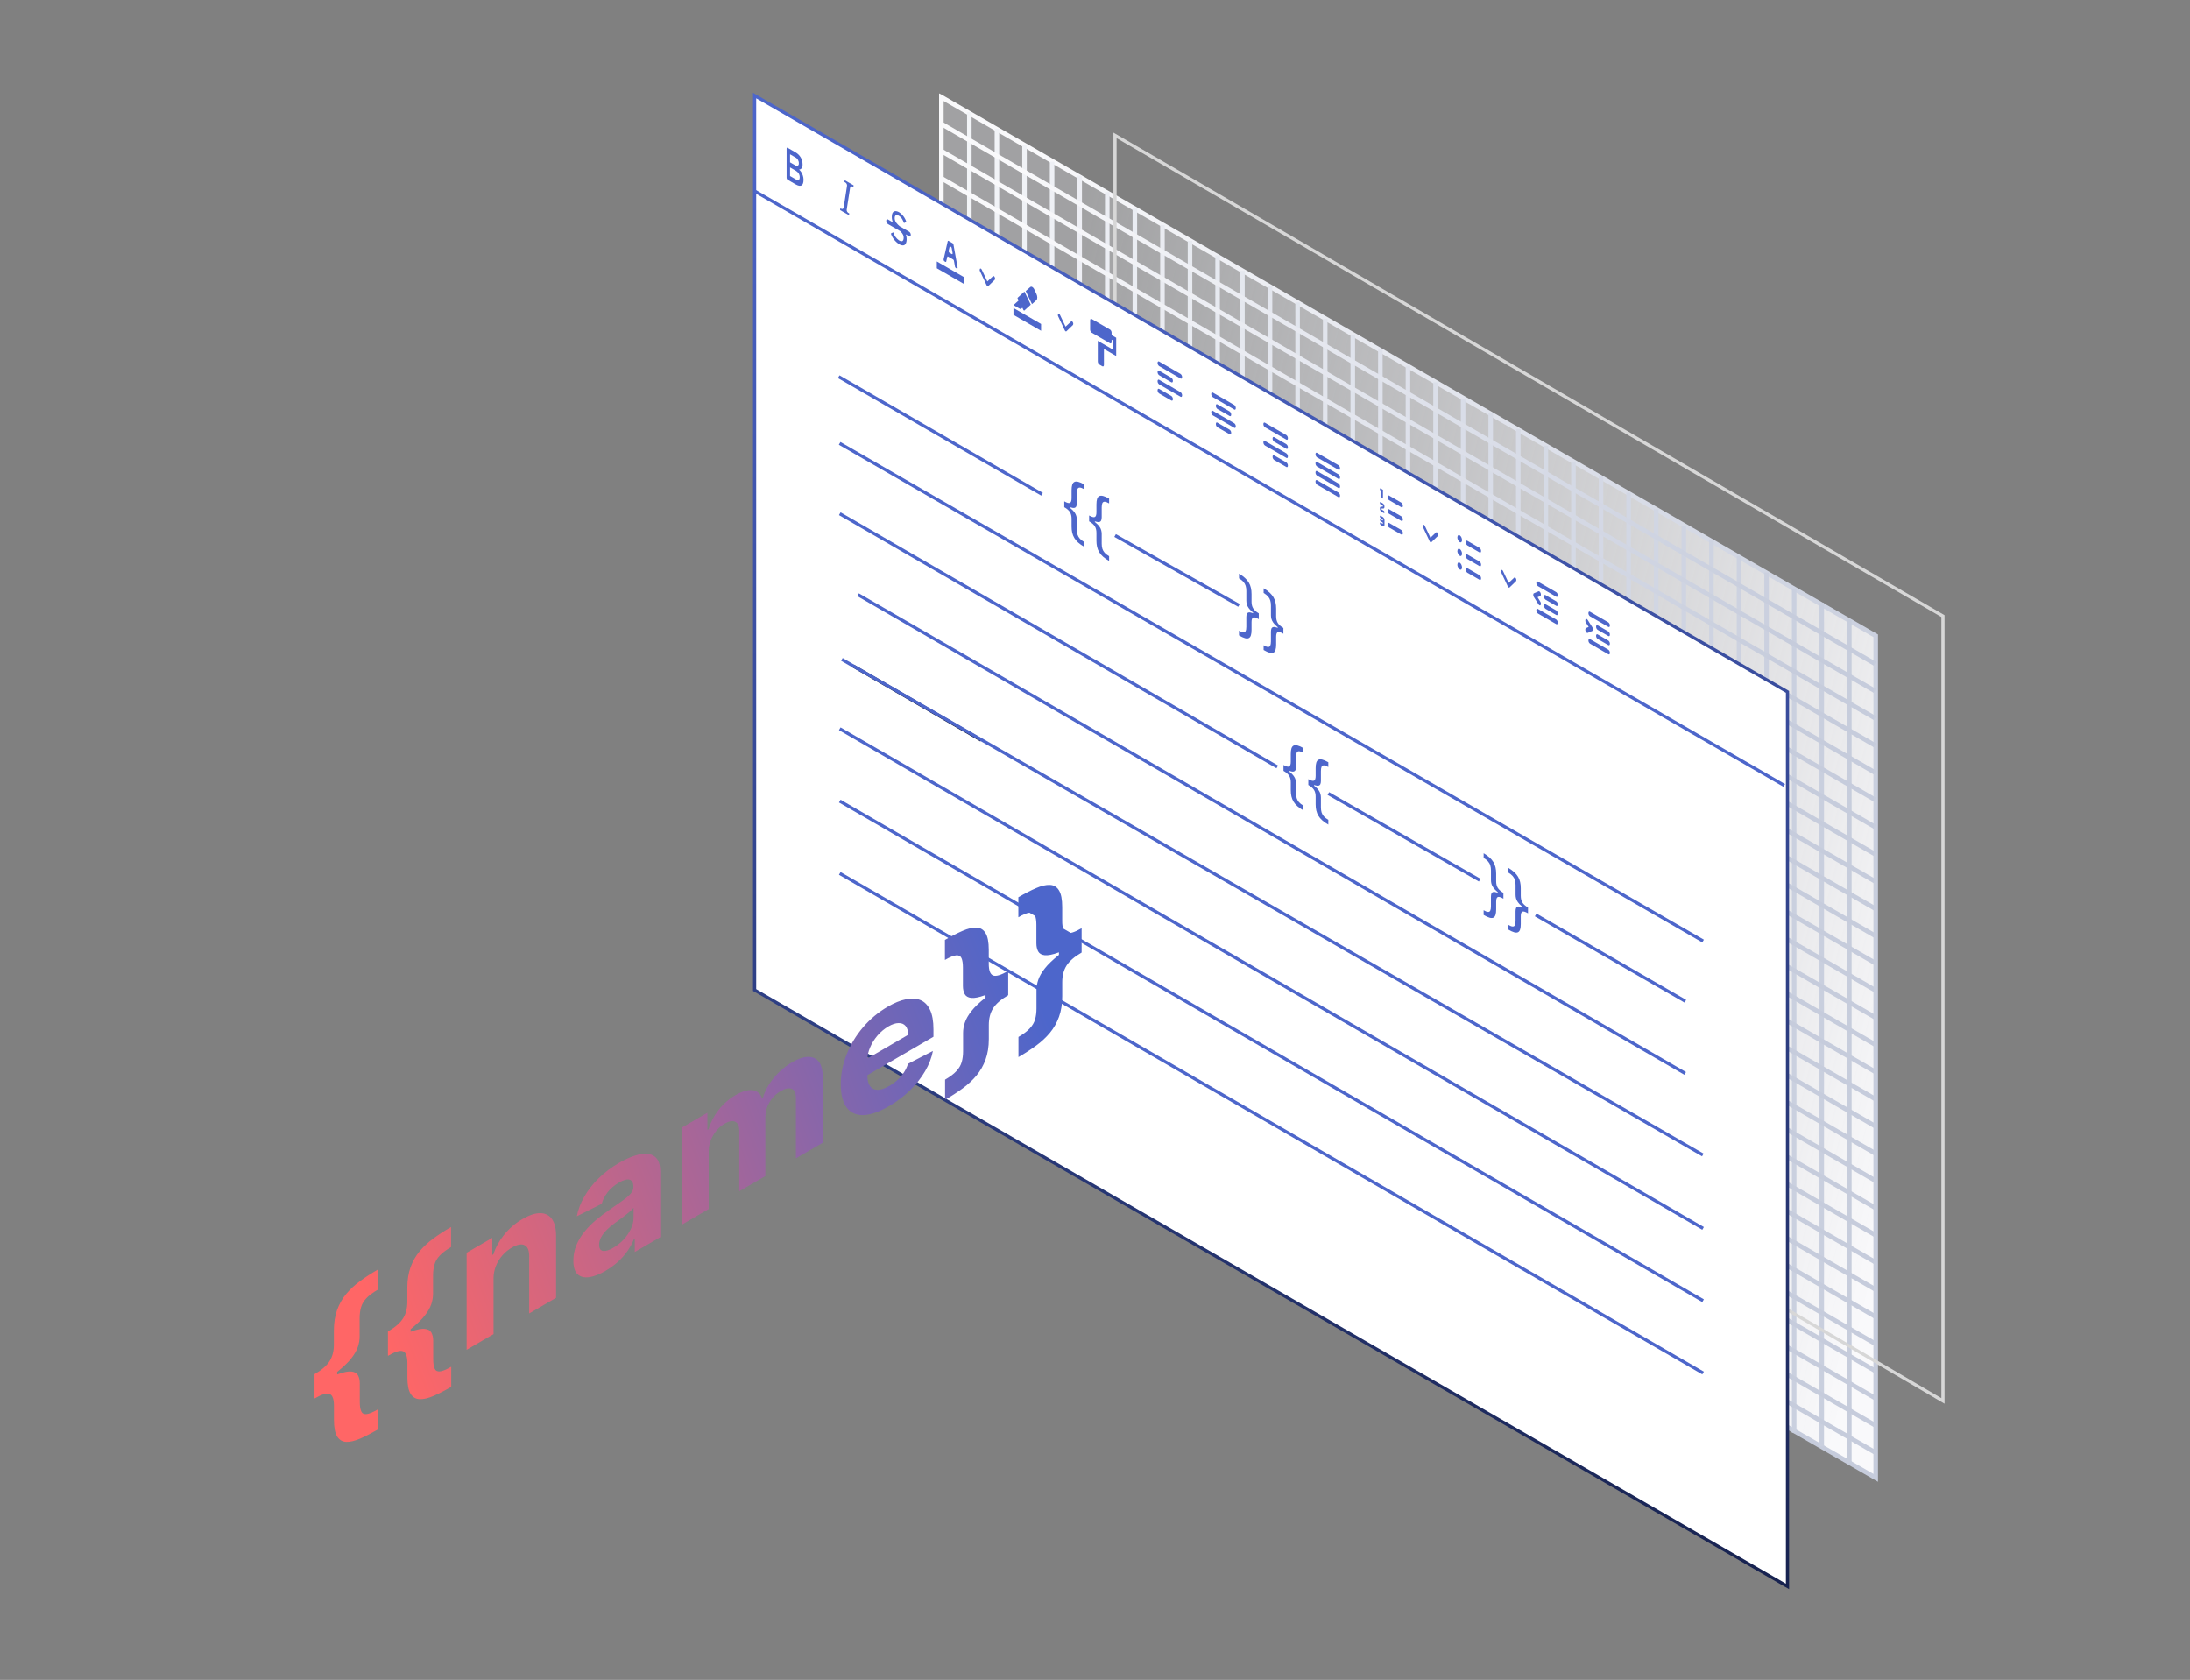 <svg width="481" height="369" viewBox="0 0 481 369" fill="none" xmlns="http://www.w3.org/2000/svg">
<rect x="0" y="0" width="481" height="369" fill="#808080" stroke="none"/>
<path fill-rule="evenodd" clip-rule="evenodd" d="M206.539 206.897L206.565 206.91L212.435 210.288L218.3 213.657L224.17 217.035L230.035 220.405L235.905 223.783L241.77 227.153L247.641 230.53L253.506 233.904L259.376 237.278L265.241 240.652L271.111 244.025L276.976 247.399L282.846 250.772L288.712 254.146L294.582 257.52L300.447 260.893L306.316 264.267L312.182 267.641L318.052 271.015L323.918 274.389L329.787 277.762L335.653 281.135L341.522 284.51L347.388 287.883L359.128 294.63L364.993 298.004L370.863 301.378L376.728 304.752L382.598 308.125L388.463 311.499L394.333 314.873L400.199 318.247L406.068 321.62L411.933 324.993V139.959L406.068 136.581L400.199 133.199V133.195L394.333 129.817L388.463 126.434L382.598 123.056L376.728 119.67L370.863 116.291L364.993 112.909L359.128 109.531L353.257 106.144L347.388 102.762L341.522 99.384L335.653 96.002L329.787 92.619L323.918 89.237L318.052 85.859L312.182 82.477L306.316 79.094L300.447 75.712L294.582 72.334L288.712 68.952L282.846 65.569L276.976 62.187L271.111 58.809L265.241 55.427L259.376 52.044L253.506 48.662L247.641 45.284L241.77 41.902L235.905 38.519L230.035 35.137L224.17 31.759L218.3 28.377L212.435 24.995L206.565 21.613L206.539 21.599V206.897Z" fill="url(#paint0_linear_33_730)"/>
<path fill-rule="evenodd" clip-rule="evenodd" d="M411.973 139.651V324.62L406.113 321.248L400.248 317.875L394.388 314.503L388.523 311.13L382.663 307.758L376.798 304.385L370.938 301.013L365.073 297.64L359.212 294.268L347.483 287.523L341.623 284.15L335.758 280.778L329.897 277.405L324.033 274.033L318.172 270.66L312.307 267.288L306.447 263.915L300.582 260.543L294.722 257.17L288.857 253.798L282.997 250.425L277.132 247.053L271.272 243.68L265.407 240.308L259.546 236.935L253.682 233.563L247.821 230.19L241.957 226.813L236.096 223.445L230.231 220.068L224.371 216.7L218.506 213.323L212.646 209.955L206.781 206.578L206.755 206.565V21.332L206.781 21.346L212.646 24.727L218.506 28.108L224.371 31.489L230.231 34.866L236.096 38.247L241.957 41.628L247.821 45.009L253.682 48.386L259.546 51.767L265.407 55.148L271.272 58.529L277.132 61.906L282.997 65.287L288.857 68.668L294.722 72.05L300.582 75.426L306.447 78.808L312.307 82.189L318.172 85.57L324.033 88.947L329.897 92.328L335.758 95.709L341.623 99.09L347.483 102.467L353.348 105.848L359.212 109.233L365.073 112.61L370.938 115.991L376.798 119.368L382.663 122.754L388.523 126.13L394.388 129.512L400.248 132.888V132.893L406.113 136.274L411.973 139.651Z" stroke="url(#paint1_linear_33_730)"/>
<path d="M406.177 321.36V321.276V315.302V309.328V303.354V297.376V291.402V285.428V279.454V273.48V267.502V261.528V255.554V249.58V243.602V237.628V231.654V225.68V219.706V213.728V207.753V201.78V195.806V189.832V183.853V177.879V171.906V165.932V159.953V153.979V148.005V142.031V136.061V136.053" stroke="#C7CDDC"/>
<path d="M400.119 317.727V317.632V311.658V305.685V299.711V293.733V287.759V281.786V275.812V269.839V263.861V257.887V251.914V245.94V239.962V233.988V228.015V222.041V216.067V210.09V204.116V198.142V192.168V186.195V180.217V174.244V168.27V162.296V156.319V150.345V144.371V138.397V132.43V132.42" stroke="#C9CFDE"/>
<path d="M394.06 314.699V314.594V308.62V302.647V296.673V290.696V284.723V278.749V272.776V266.803V260.825V254.852V248.878V242.905V236.928V230.955V224.981V219.008V213.034V207.057V201.084V195.11V189.137V183.164V177.187V171.213V165.24V159.266V153.289V147.316V141.342V135.369V129.404V129.392" stroke="#CAD0DF"/>
<path d="M388.001 311.065V310.949V304.976V299.003V293.03V287.053V281.08V275.107V269.134V263.161V257.184V251.211V245.238V239.265V233.288V227.315V221.342V215.369V209.396V203.419V197.446V191.473V185.5V179.527V173.55V167.577V161.604V155.631V149.654V143.682V137.708V131.735V125.774V125.758" stroke="#CBD0DF"/>
<path d="M381.942 307.432V307.305V301.332V295.359V289.387V283.411V277.438V271.465V265.492V259.52V253.543V247.571V241.598V235.625V229.649V223.676V217.703V211.731V205.758V199.781V193.809V187.836V181.863V175.891V169.914V163.941V157.969V151.996V146.02V140.047V134.074V128.101V122.143V122.125" stroke="#CDD2E0"/>
<path d="M375.884 303.798V303.662V297.688V291.716V285.744V279.768V273.796V267.823V261.851V255.878V249.903V243.93V237.957V231.985V226.009V220.037V214.064V208.092V202.119V196.144V190.171V184.198V178.226V172.254V166.278V160.305V154.333V148.361V142.385V136.413V130.439V124.467V118.512V118.491" stroke="#CED3E1"/>
<path d="M369.825 300.77V300.623V294.65V288.678V282.706V276.731V270.759V264.786V258.814V252.843V246.867V240.895V234.922V228.951V222.975V217.003V211.031V205.059V199.087V193.111V187.139V181.167V175.195V169.223V163.248V157.275V151.303V145.331V139.356V133.384V127.411V121.439V115.487V115.464" stroke="#CFD4E2"/>
<path d="M363.766 297.137V296.979V291.006V285.035V279.063V273.088V267.117V261.144V255.172V249.201V243.226V237.255V231.282V225.31V219.336V213.364V207.391V201.42V195.448V189.473V183.502V177.529V171.557V165.586V159.611V153.638V147.667V141.695V135.721V129.749V123.776V117.805V111.856V111.83" stroke="#D1D6E3"/>
<path d="M357.707 293.503V293.335V287.362V281.391V275.42V269.446V263.474V257.502V251.531V245.56V239.585V233.614V227.641V221.671V215.696V209.725V203.752V197.781V191.81V185.836V179.864V173.892V167.921V161.95V155.975V150.003V144.032V138.061V132.086V126.115V120.143V114.171V108.225V108.197" stroke="#D2D7E4"/>
<path d="M351.648 289.87V289.691V283.719V277.748V271.777V265.803V259.832V253.86V247.889V241.918V235.944V229.973V224.001V218.03V212.057V206.086V200.113V194.143V188.172V182.198V176.227V170.255V164.284V158.313V152.339V146.367V140.396V134.425V128.451V122.48V116.508V110.537V104.594V104.563" stroke="#D4D8E5"/>
<path d="M345.589 286.842V286.653V280.68V274.71V268.739V262.766V256.795V250.823V244.853V238.882V232.909V226.938V220.966V214.996V209.022V203.052V197.08V191.109V185.139V179.165V173.195V167.223V161.252V155.282V149.308V143.336V137.366V131.395V125.422V119.451V113.479V107.509V101.569V101.535" stroke="#D4D9E5"/>
<path d="M339.53 283.209V283.008V277.037V271.067V265.097V259.123V253.153V247.182V241.211V235.241V229.268V223.298V217.326V211.356V205.383V199.413V193.441V187.47V181.5V175.527V169.557V163.585V157.615V151.645V145.672V139.7V133.73V127.76V121.787V115.817V109.845V103.875V97.938V97.902" stroke="#D5DAE5"/>
<path d="M333.472 279.575V279.365V273.393V267.423V261.453V255.481V249.511V243.539V237.569V231.6V225.627V219.657V213.686V207.716V201.743V195.773V189.802V183.832V177.862V171.89V165.92V159.948V153.978V148.008V142.036V136.064V130.094V124.125V118.152V112.182V106.211V100.241V94.307V94.268" stroke="#D7DBE6"/>
<path d="M327.413 275.942V275.72V269.749V263.78V257.81V251.838V245.868V239.897V233.928V227.958V221.986V216.016V210.045V204.076V198.104V192.134V186.163V180.193V174.224V168.252V162.282V156.311V150.341V144.372V138.4V132.428V126.459V120.489V114.517V108.548V102.577V96.607V90.677V90.635" stroke="#D8DCE7"/>
<path d="M321.354 272.914V272.682V266.711V260.742V254.772V248.801V242.832V236.861V230.891V224.923V218.951V212.982V207.01V201.042V195.07V189.101V183.129V177.16V171.191V165.219V159.25V153.279V147.31V141.341V135.369V129.398V123.429V117.46V111.488V105.519V99.548V93.579V87.652V87.607" stroke="#D9DDE8"/>
<path d="M315.295 269.28V269.038V263.067V257.098V251.13V245.158V239.189V233.219V227.25V221.281V215.309V209.341V203.37V197.401V191.43V185.461V179.49V173.521V167.553V161.581V155.613V149.642V143.673V137.704V131.733V125.762V119.793V113.824V107.853V101.884V95.913V89.945V84.02V83.974" stroke="#DBDFE9"/>
<path d="M309.236 265.647V265.394V259.423V253.455V247.486V241.516V235.547V229.577V223.608V217.639V211.669V205.7V199.73V193.761V187.79V181.822V175.851V169.883V163.914V157.944V151.975V146.004V140.036V134.067V128.097V122.126V116.158V110.189V104.218V98.25V92.279V86.311V80.39V80.34" stroke="#DDE0EA"/>
<path d="M303.177 262.013V261.75V255.78V249.812V243.843V237.873V231.905V225.935V219.966V213.998V208.028V202.06V196.089V190.121V184.151V178.183V172.212V166.244V160.276V154.306V148.338V142.367V136.399V130.43V124.461V118.49V112.522V106.553V100.584V94.615V88.645V82.676V76.759V76.707" stroke="#DEE1EB"/>
<path d="M297.119 258.985V258.712V252.742V246.774V240.806V234.836V228.868V222.898V216.93V210.962V204.993V199.025V193.054V187.087V181.117V175.149V169.179V163.211V157.243V151.274V145.306V139.335V133.367V127.4V121.43V115.46V109.492V103.524V97.554V91.586V85.616V79.648V73.734V73.679" stroke="#DFE3EC"/>
<path d="M291.06 255.352V255.067V249.098V243.13V237.163V231.193V225.226V219.256V213.288V207.321V201.352V195.384V189.414V183.447V177.477V171.51V165.54V159.572V153.605V147.636V141.668V135.698V129.731V123.763V117.794V111.824V105.856V99.889V93.92V87.952V81.982V76.014V70.103V70.045" stroke="#E1E4EC"/>
<path d="M285.001 251.719V251.423V245.454V239.487V233.519V227.551V221.583V215.614V209.646V203.679V197.71V191.743V185.774V179.806V173.838V167.87V161.901V155.934V149.966V143.998V138.03V132.061V126.094V120.126V114.158V108.188V102.221V96.254V90.285V84.317V78.348V72.381V66.472V66.412" stroke="#E1E5ED"/>
<path d="M278.942 248.085V247.78V241.81V235.843V229.876V223.908V217.941V211.971V206.005V200.038V194.07V188.103V182.133V176.166V170.198V164.231V158.262V152.295V146.328V140.36V134.393V128.423V122.456V116.49V110.521V104.552V98.585V92.618V86.65V80.683V74.713V68.746V62.841V62.778" stroke="#E3E6EE"/>
<path d="M272.884 245.057V244.741V238.772V232.805V226.839V220.871V214.904V208.935V202.969V197.002V191.034V185.068V179.099V173.132V167.164V161.198V155.228V149.262V143.295V137.327V131.361V125.391V119.425V113.459V107.491V101.521V95.555V89.589V83.621V77.654V71.685V65.719V59.816V59.491" stroke="#E5E8EF"/>
<path d="M267.43 241.424V241.097V235.128V229.162V223.196V217.228V211.262V205.293V199.327V193.361V187.393V181.427V175.458V169.492V163.525V157.558V151.589V145.623V139.657V133.69V127.723V121.754V115.788V109.822V103.855V97.885V91.919V85.953V79.986V74.02V68.05V62.084V56.185V56.117" stroke="#E6E9F0"/>
<path d="M261.372 237.79V237.453V231.484V225.518V219.553V213.586V207.62V201.651V195.685V189.719V183.753V177.787V171.818V165.852V159.885V153.919V147.95V141.984V136.018V130.052V124.086V118.117V112.151V106.186V100.218V94.249V88.283V82.318V76.351V70.385V64.416V58.451V52.923" stroke="#E7EAF0"/>
<path d="M255.313 234.762V234.415V228.446V222.481V216.515V210.548V204.583V198.615V192.649V186.684V180.717V174.752V168.783V162.818V156.851V150.885V144.917V138.951V132.986V127.019V121.054V115.085V109.12V103.155V97.188V91.219V85.254V79.288V73.322V67.356V61.388V55.422V49.529V49.456" stroke="#E9EBF1"/>
<path d="M249.254 231.129V230.771V224.802V218.837V212.872V206.906V200.941V194.972V189.007V183.042V177.076V171.111V165.143V159.177V153.211V147.246V141.278V135.313V129.348V123.382V117.416V111.448V105.483V99.518V93.552V87.583V81.618V75.653V69.687V63.722V57.753V51.788V45.898V45.822" stroke="#EAEDF3"/>
<path d="M243.195 227.495V227.127V221.158V215.194V209.229V203.263V197.298V191.331V185.365V179.401V173.435V167.47V161.502V155.537V149.572V143.607V137.639V131.674V125.709V119.743V113.779V107.81V101.846V95.881V89.916V83.947V77.982V72.017V66.052V60.087V54.119V48.154V42.267V42.189" stroke="#EBEDF3"/>
<path d="M237.136 223.862V223.483V217.515V211.55V205.586V199.621V193.656V187.688V181.724V175.76V169.794V163.83V157.862V151.897V145.932V139.968V134V128.035V122.071V116.106V110.141V104.173V98.209V92.245V86.279V80.311V74.347V68.382V62.417V56.453V50.484V44.52V38.637V38.555" stroke="#EDEEF4"/>
<path d="M231.078 220.834V220.445V214.477V208.512V202.548V196.584V190.62V184.652V178.688V172.724V166.759V160.795V154.827V148.863V142.898V136.934V130.966V125.002V119.038V113.074V107.109V101.141V95.177V89.213V83.249V77.281V71.317V65.353V59.388V53.424V47.456V41.492V35.612V35.527" stroke="#EEF0F5"/>
<path d="M225.019 217.201V216.8V210.833V204.869V198.905V192.941V186.978V181.009V175.046V169.082V163.118V157.154V151.186V145.223V139.259V133.295V127.327V121.363V115.399V109.436V103.472V97.504V91.54V85.576V79.612V73.644V67.681V61.717V55.753V49.789V43.821V37.858V31.981V31.894" stroke="#F0F2F6"/>
<path d="M218.96 213.567V213.156V207.189V201.225V195.262V189.298V183.335V177.367V171.404V165.441V159.477V153.514V147.546V141.583V135.619V129.656V123.688V117.725V111.761V105.798V99.834V93.867V87.903V81.94V75.976V70.009V64.045V58.082V52.118V46.155V40.187V34.224V28.35V28.26" stroke="#F1F3F7"/>
<path d="M212.901 209.934V209.512V203.545V197.582V191.619V185.656V179.693V173.726V167.762V161.799V155.836V149.873V143.906V137.942V131.979V126.016V120.049V114.086V108.123V102.16V96.197V90.229V84.266V78.303V72.34V66.373V60.41V54.447V48.483V42.52V36.553V30.59V24.719V24.627" stroke="#F2F4F7"/>
<path d="M206.755 27.21L206.781 27.223L212.641 30.613L218.496 33.999L224.356 37.389L230.211 40.775L236.071 44.165L241.927 47.551L247.786 50.942L253.642 54.328L259.502 57.718L265.357 61.104L271.217 64.49L277.072 67.88L282.932 71.266L288.788 74.652L294.647 78.042L300.503 81.428L306.363 84.818L312.218 88.204L318.078 91.595L323.933 94.981L329.793 98.371L335.649 101.757L341.508 105.143L347.364 108.533L353.224 111.919L359.083 115.309L364.939 118.695L370.799 122.085L376.654 125.471L382.514 128.862L388.369 132.248L394.229 135.634L400.084 139.024L405.944 142.41L411.8 145.796" stroke="url(#paint2_linear_33_730)"/>
<path d="M206.755 33.182L206.781 33.195L212.641 36.585L218.496 39.971L224.356 43.361L230.211 46.747L236.071 50.137L241.927 53.523L247.786 56.913L253.642 60.3L259.502 63.69L265.357 67.076L271.217 70.462L277.072 73.852L282.932 77.238L288.788 80.624L294.647 84.014L300.503 87.4L306.363 90.79L312.218 94.176L318.078 97.567L323.933 100.952L329.793 104.343L335.649 107.729L341.508 111.115L347.364 114.505L353.224 117.891L359.083 121.281L364.939 124.667L370.799 128.057L376.654 131.443L382.514 134.834L388.369 138.219L394.229 141.605L400.084 144.996L405.944 148.382L411.8 151.768" stroke="url(#paint3_linear_33_730)"/>
<path d="M206.755 39.158L206.781 39.171L212.641 42.561L218.496 45.947L224.356 49.337L230.211 52.723L236.071 56.109L241.927 59.5L247.786 62.886L253.642 66.272L259.502 69.662L265.357 73.048L271.217 76.438L277.072 79.824L282.932 83.214L288.788 86.6L294.647 89.986L300.503 93.376L306.363 96.762L312.218 100.148L318.078 103.538L323.933 106.924L329.793 110.315L335.649 113.701L341.508 117.091L347.364 120.477L353.224 123.863L359.083 127.253L364.939 130.639L370.799 134.029L376.654 137.415L382.514 140.806L388.369 144.191L394.229 147.582L400.084 150.968L405.944 154.354L411.8 157.74" stroke="url(#paint4_linear_33_730)"/>
<path d="M206.755 45.13L206.781 45.143L212.641 48.533L218.496 51.919L224.356 55.309L230.211 58.695L236.071 62.081L241.927 65.472L247.786 68.857L253.642 72.243L259.502 75.634L265.357 79.02L271.217 82.41L277.072 85.796L282.932 89.186L288.788 92.572L294.647 95.958L300.503 99.348L306.363 102.734L312.218 106.12L318.078 109.51L323.933 112.896L329.793 116.287L335.649 119.673L341.508 123.063L347.364 126.449L353.224 129.835L359.083 133.225L364.939 136.611L370.799 140.001L376.654 143.387L382.514 146.777L388.369 150.163L394.229 153.554L400.084 156.94L405.944 160.326L411.8 163.711" stroke="url(#paint5_linear_33_730)"/>
<path d="M206.755 51.102L206.781 51.114L212.641 54.505L218.496 57.891L224.356 61.281L230.211 64.667L236.071 68.057L241.927 71.443L247.786 74.834L253.642 78.219L259.502 81.61L265.357 84.996L271.217 88.382L277.072 91.772L282.932 95.158L288.788 98.544L294.647 101.934L300.503 105.32L306.363 108.71L312.218 112.096L318.078 115.486L323.933 118.872L329.793 122.263L335.649 125.649L341.508 129.035L347.364 132.425L353.224 135.811L359.083 139.201L364.939 142.587L370.799 145.977L376.654 149.363L382.514 152.753L388.369 156.139L394.229 159.525L400.084 162.916L405.944 166.302L411.8 169.688" stroke="url(#paint6_linear_33_730)"/>
<path d="M206.755 57.074L206.781 57.087L212.641 60.477L218.496 63.863L224.356 67.253L230.211 70.639L236.071 74.029L241.927 77.415L247.786 80.805L253.642 84.191L259.502 87.582L265.357 90.968L271.217 94.353L277.072 97.744L282.932 101.13L288.788 104.516L294.647 107.906L300.503 111.292L306.363 114.682L312.218 118.068L318.078 121.458L323.933 124.844L329.793 128.235L335.649 131.621L341.508 135.006L347.364 138.397L353.224 141.783L359.083 145.173L364.939 148.559L370.799 151.949L376.654 155.335L382.514 158.725L388.369 162.111L394.229 165.497L400.084 168.888L405.944 172.273L411.8 175.659" stroke="url(#paint7_linear_33_730)"/>
<path d="M206.755 63.045L206.781 63.058L212.641 66.449L218.496 69.835L224.356 73.225L230.211 76.611L236.071 80.001L241.927 83.387L247.786 86.777L253.642 90.163L259.502 93.553L265.357 96.939L271.217 100.325L277.072 103.716L282.932 107.102L288.788 110.488L294.647 113.878L300.503 117.264L306.363 120.654L312.218 124.04L318.078 127.43L323.933 130.816L329.793 134.206L335.649 137.592L341.508 140.978L347.364 144.369L353.224 147.755L359.083 151.145L364.939 154.531L370.799 157.921L376.654 161.307L382.514 164.697L388.369 168.083L394.229 171.469L400.084 174.859L405.944 178.245L411.8 181.631" stroke="url(#paint8_linear_33_730)"/>
<path d="M206.755 69.022L206.781 69.035L212.641 72.425L218.496 75.811L224.356 79.201L230.211 82.587L236.071 85.973L241.927 89.364L247.786 92.749L253.642 96.135L259.502 99.526L265.357 102.912L271.217 106.302L277.072 109.688L282.932 113.078L288.788 116.464L294.647 119.85L300.503 123.24L306.363 126.626L312.218 130.012L318.078 133.402L323.933 136.788L329.793 140.179L335.649 143.565L341.508 146.955L347.364 150.341L353.224 153.727L359.083 157.117L364.939 160.503L370.799 163.893L376.654 167.279L382.514 170.669L388.369 174.055L394.229 177.446L400.084 180.832L405.944 184.218L411.8 187.603" stroke="url(#paint9_linear_33_730)"/>
<path d="M206.755 74.993L206.781 75.007L212.641 78.397L218.496 81.783L224.356 85.173L230.211 88.559L236.071 91.949L241.927 95.335L247.786 98.725L253.642 102.111L259.502 105.502L265.357 108.888L271.217 112.274L277.072 115.664L282.932 119.05L288.788 122.436L294.647 125.826L300.503 129.212L306.363 132.602L312.218 135.988L318.078 139.378L323.933 142.764L329.793 146.155L335.649 149.541L341.508 152.927L347.364 156.317L353.224 159.703L359.083 163.093L364.939 166.479L370.799 169.869L376.654 173.255L382.514 176.645L388.369 180.031L394.229 183.417L400.084 186.808L405.944 190.194L411.8 193.579" stroke="url(#paint10_linear_33_730)"/>
<path d="M206.755 80.966L206.781 80.978L212.641 84.369L218.496 87.755L224.356 91.145L230.211 94.531L236.071 97.921L241.927 101.307L247.786 104.697L253.642 108.083L259.502 111.474L265.357 114.86L271.217 118.245L277.072 121.636L282.932 125.022L288.788 128.408L294.647 131.798L300.503 135.184L306.363 138.574L312.218 141.96L318.078 145.35L323.933 148.736L329.793 152.127L335.649 155.512L341.508 158.898L347.364 162.289L353.224 165.675L359.083 169.065L364.939 172.451L370.799 175.841L376.654 179.227L382.514 182.617L388.369 186.003L394.229 189.389L400.084 192.78L405.944 196.165L411.8 199.551" stroke="url(#paint11_linear_33_730)"/>
<path d="M206.755 86.937L206.781 86.95L212.641 90.341L218.496 93.727L224.356 97.117L230.211 100.503L236.071 103.893L241.927 107.279L247.786 110.669L253.642 114.055L259.502 117.445L265.357 120.831L271.217 124.217L277.072 127.608L282.932 130.994L288.788 134.38L294.647 137.77L300.503 141.156L306.363 144.546L312.218 147.932L318.078 151.322L323.933 154.708L329.793 158.098L335.649 161.484L341.508 164.87L347.364 168.261L353.224 171.647L359.083 175.037L364.939 178.423L370.799 181.813L376.654 185.199L382.514 188.589L388.369 191.975L394.229 195.361L400.084 198.751L405.944 202.137L411.8 205.523" stroke="url(#paint12_linear_33_730)"/>
<path d="M206.755 92.914L206.781 92.927L212.641 96.317L218.496 99.703L224.356 103.093L230.211 106.479L236.071 109.865L241.927 113.255L247.786 116.641L253.642 120.027L259.502 123.417L265.357 126.803L271.217 130.194L277.072 133.58L282.932 136.97L288.788 140.356L294.647 143.742L300.503 147.132L306.363 150.518L312.218 153.904L318.078 157.294L323.933 160.68L329.793 164.07L335.649 167.456L341.508 170.847L347.364 174.233L353.224 177.619L359.083 181.009L364.939 184.395L370.799 187.785L376.654 191.171L382.514 194.561L388.369 197.947L394.229 201.337L400.084 204.723L405.944 208.109L411.8 211.495" stroke="url(#paint13_linear_33_730)"/>
<path d="M206.755 98.885L206.781 98.898L212.641 102.289L218.496 105.675L224.356 109.065L230.211 112.451L236.071 115.837L241.927 119.227L247.786 122.613L253.642 125.999L259.502 129.389L265.357 132.775L271.217 136.165L277.072 139.551L282.932 142.942L288.788 146.328L294.647 149.713L300.503 153.104L306.363 156.49L312.218 159.876L318.078 163.266L323.933 166.652L329.793 170.042L335.649 173.428L341.508 176.818L347.364 180.204L353.224 183.59L359.083 186.981L364.939 190.366L370.799 193.757L376.654 197.143L382.514 200.533L388.369 203.919L394.229 207.309L400.084 210.695L405.944 214.081L411.8 217.467" stroke="url(#paint14_linear_33_730)"/>
<path d="M206.755 104.857L206.781 104.87L212.641 108.261L218.496 111.646L224.356 115.037L230.211 118.423L236.071 121.813L241.927 125.199L247.786 128.589L253.642 131.975L259.502 135.365L265.357 138.751L271.217 142.137L277.072 145.528L282.932 148.914L288.788 152.299L294.647 155.69L300.503 159.076L306.363 162.466L312.218 165.852L318.078 169.242L323.933 172.628L329.793 176.018L335.649 179.404L341.508 182.79L347.364 186.181L353.224 189.566L359.083 192.957L364.939 196.343L370.799 199.733L376.654 203.119L382.514 206.509L388.369 209.895L394.229 213.281L400.084 216.671L405.944 220.057L411.8 223.443" stroke="url(#paint15_linear_33_730)"/>
<path d="M206.755 110.829L206.781 110.842L212.641 114.232L218.496 117.618L224.356 121.009L230.211 124.395L236.071 127.785L241.927 131.171L247.786 134.561L253.642 137.947L259.502 141.337L265.357 144.723L271.217 148.109L277.072 151.499L282.932 154.885L288.788 158.271L294.647 161.662L300.503 165.048L306.363 168.438L312.218 171.824L318.078 175.214L323.933 178.6L329.793 181.99L335.649 185.376L341.508 188.762L347.364 192.152L353.224 195.538L359.083 198.929L364.939 202.315L370.799 205.705L376.654 209.091L382.514 212.481L388.369 215.867L394.229 219.253L400.084 222.643L405.944 226.029L411.8 229.415" stroke="url(#paint16_linear_33_730)"/>
<path d="M206.755 116.801L206.781 116.814L212.641 120.204L218.496 123.59L224.356 126.981L230.211 130.367L236.071 133.757L241.927 137.143L247.786 140.533L253.642 143.919L259.502 147.309L265.357 150.695L271.217 154.081L277.072 157.471L282.932 160.857L288.788 164.243L294.647 167.634L300.503 171.02L306.363 174.41L312.218 177.796L318.078 181.186L323.933 184.572L329.793 187.962L335.649 191.348L341.508 194.734L347.364 198.124L353.224 201.51L359.083 204.901L364.939 208.287L370.799 211.677L376.654 215.063L382.514 218.453L388.369 221.839L394.229 225.225L400.084 228.615L405.944 232.001L411.8 235.387" stroke="url(#paint17_linear_33_730)"/>
<path d="M206.755 122.777L206.781 122.79L212.641 126.181L218.496 129.567L224.356 132.957L230.211 136.343L236.071 139.729L241.927 143.119L247.786 146.505L253.642 149.891L259.502 153.281L265.357 156.667L271.217 160.057L277.072 163.443L282.932 166.834L288.788 170.22L294.647 173.605L300.503 176.996L306.363 180.382L312.218 183.768L318.078 187.158L323.933 190.544L329.793 193.934L335.649 197.32L341.508 200.71L347.364 204.096L353.224 207.482L359.083 210.872L364.939 214.258L370.799 217.649L376.654 221.035L382.514 224.425L388.369 227.811L394.229 231.201L400.084 234.587L405.944 237.973L411.8 241.359" stroke="url(#paint18_linear_33_730)"/>
<path d="M206.755 128.749L206.781 128.762L212.641 132.153L218.496 135.538L224.356 138.929L230.211 142.315L236.071 145.701L241.927 149.091L247.786 152.477L253.642 155.863L259.502 159.253L265.357 162.639L271.217 166.029L277.072 169.415L282.932 172.805L288.788 176.191L294.647 179.577L300.503 182.968L306.363 186.354L312.218 189.74L318.078 193.13L323.933 196.516L329.793 199.906L335.649 203.292L341.508 206.682L347.364 210.068L353.224 213.454L359.083 216.844L364.939 220.23L370.799 223.621L376.654 227.007L382.514 230.397L388.369 233.783L394.229 237.173L400.084 240.559L405.944 243.945L411.8 247.331" stroke="url(#paint19_linear_33_730)"/>
<path d="M206.755 134.721L206.781 134.734L212.641 138.124L218.496 141.51L224.356 144.901L230.211 148.286L236.071 151.677L241.927 155.063L247.786 158.453L253.642 161.839L259.502 165.229L265.357 168.615L271.217 172.001L277.072 175.391L282.932 178.777L288.788 182.163L294.647 185.554L300.503 188.939L306.363 192.33L312.218 195.716L318.078 199.106L323.933 202.492L329.793 205.882L335.649 209.268L341.508 212.654L347.364 216.044L353.224 219.43L359.083 222.821L364.939 226.206L370.799 229.597L376.654 232.983L382.514 236.373L388.369 239.759L394.229 243.145L400.084 246.535L405.944 249.921L411.8 253.307" stroke="url(#paint20_linear_33_730)"/>
<path d="M206.755 140.693L206.781 140.706L212.641 144.096L218.496 147.482L224.356 150.872L230.211 154.258L236.071 157.649L241.927 161.035L247.786 164.425L253.642 167.811L259.502 171.201L265.357 174.587L271.217 177.973L277.072 181.363L282.932 184.749L288.788 188.135L294.647 191.525L300.503 194.911L306.363 198.302L312.218 201.688L318.078 205.078L323.933 208.464L329.793 211.854L335.649 215.24L341.508 218.626L347.364 222.016L353.224 225.402L359.083 228.792L364.939 232.178L370.799 235.569L376.654 238.955L382.514 242.345L388.369 245.731L394.229 249.117L400.084 252.507L405.944 255.893L411.8 259.279" stroke="url(#paint21_linear_33_730)"/>
<path d="M206.755 146.669L206.781 146.682L212.641 150.072L218.496 153.458L224.356 156.849L230.211 160.235L236.071 163.621L241.927 167.011L247.786 170.397L253.642 173.783L259.502 177.173L265.357 180.559L271.217 183.949L277.072 187.335L282.932 190.725L288.788 194.111L294.647 197.497L300.503 200.888L306.363 204.274L312.218 207.659L318.078 211.05L323.933 214.436L329.793 217.826L335.649 221.212L341.508 224.602L347.364 227.988L353.224 231.374L359.083 234.764L364.939 238.15L370.799 241.541L376.654 244.926L382.514 248.317L388.369 251.703L394.229 255.093L400.084 258.479L405.944 261.865L411.8 265.251" stroke="url(#paint22_linear_33_730)"/>
<path d="M206.755 152.641L206.781 152.654L212.641 156.044L218.496 159.43L224.356 162.821L230.211 166.207L236.071 169.592L241.927 172.983L247.786 176.369L253.642 179.755L259.502 183.145L265.357 186.531L271.217 189.921L277.072 193.307L282.932 196.697L288.788 200.083L294.647 203.469L300.503 206.859L306.363 210.245L312.218 213.631L318.078 217.022L323.933 220.408L329.793 223.798L335.649 227.184L341.508 230.574L347.364 233.96L353.224 237.346L359.083 240.736L364.939 244.122L370.799 247.512L376.654 250.898L382.514 254.289L388.369 257.675L394.229 261.065L400.084 264.451L405.944 267.837L411.8 271.223" stroke="url(#paint23_linear_33_730)"/>
<path d="M206.755 158.613L206.781 158.626L212.641 162.016L218.496 165.402L224.356 168.792L230.211 172.178L236.071 175.569L241.927 178.955L247.786 182.345L253.642 185.731L259.502 189.121L265.357 192.507L271.217 195.893L277.072 199.283L282.932 202.669L288.788 206.055L294.647 209.445L300.503 212.831L306.363 216.222L312.218 219.608L318.078 222.998L323.933 226.384L329.793 229.774L335.649 233.16L341.508 236.546L347.364 239.936L353.224 243.322L359.083 246.712L364.939 250.098L370.799 253.489L376.654 256.875L382.514 260.265L388.369 263.651L394.229 267.037L400.084 270.427L405.944 273.813L411.8 277.199" stroke="url(#paint24_linear_33_730)"/>
<path d="M206.755 164.585L206.781 164.598L212.641 167.988L218.496 171.374L224.356 174.764L230.211 178.15L236.071 181.541L241.927 184.927L247.786 188.317L253.642 191.703L259.502 195.093L265.357 198.479L271.217 201.865L277.072 205.255L282.932 208.641L288.788 212.027L294.647 215.417L300.503 218.803L306.363 222.194L312.218 225.58L318.078 228.97L323.933 232.356L329.793 235.746L335.649 239.132L341.508 242.518L347.364 245.908L353.224 249.294L359.083 252.684L364.939 256.07L370.799 259.461L376.654 262.847L382.514 266.237L388.369 269.623L394.229 273.009L400.084 276.399L405.944 279.785L411.8 283.171" stroke="url(#paint25_linear_33_730)"/>
<path d="M206.755 170.557L206.781 170.57L212.641 173.96L218.496 177.346L224.356 180.736L230.211 184.122L236.071 187.513L241.927 190.899L247.786 194.289L253.642 197.675L259.502 201.065L265.357 204.451L271.217 207.837L277.072 211.227L282.932 214.613L288.788 217.999L294.647 221.389L300.503 224.775L306.363 228.166L312.218 231.551L318.078 234.942L323.933 238.328L329.793 241.718L335.649 245.104L341.508 248.49L347.364 251.88L353.224 255.266L359.083 258.656L364.939 262.042L370.799 265.433L376.654 268.819L382.514 272.209L388.369 275.595L394.229 278.981L400.084 282.371L405.944 285.757L411.8 289.143" stroke="url(#paint26_linear_33_730)"/>
<path d="M206.755 176.533L206.781 176.546L212.641 179.936L218.496 183.322L224.356 186.712L230.211 190.098L236.071 193.484L241.927 196.875L247.786 200.261L253.642 203.646L259.502 207.037L265.357 210.423L271.217 213.813L277.072 217.199L282.932 220.589L288.788 223.975L294.647 227.361L300.503 230.751L306.363 234.137L312.218 237.523L318.078 240.913L323.933 244.299L329.793 247.69L335.649 251.076L341.508 254.466L347.364 257.852L353.224 261.238L359.083 264.628L364.939 268.014L370.799 271.404L376.654 274.79L382.514 278.181L388.369 281.566L394.229 284.957L400.084 288.343L405.944 291.729L411.8 295.115" stroke="url(#paint27_linear_33_730)"/>
<path d="M206.755 182.505L206.781 182.518L212.641 185.908L218.496 189.294L224.356 192.684L230.211 196.07L236.071 199.456L241.927 202.847L247.786 206.232L253.642 209.618L259.502 213.009L265.357 216.395L271.217 219.785L277.072 223.171L282.932 226.561L288.788 229.947L294.647 233.333L300.503 236.723L306.363 240.109L312.218 243.495L318.078 246.885L323.933 250.271L329.793 253.662L335.649 257.048L341.508 260.438L347.364 263.824L353.224 267.21L359.083 270.6L364.939 273.986L370.799 277.376L376.654 280.762L382.514 284.152L388.369 287.538L394.229 290.929L400.084 294.315L405.944 297.701L411.8 301.086" stroke="url(#paint28_linear_33_730)"/>
<path d="M206.755 188.477L206.781 188.49L212.641 191.88L218.496 195.266L224.356 198.656L230.211 202.042L236.071 205.432L241.927 208.818L247.786 212.209L253.642 215.595L259.502 218.985L265.357 222.371L271.217 225.757L277.072 229.147L282.932 232.533L288.788 235.919L294.647 239.309L300.503 242.695L306.363 246.085L312.218 249.471L318.078 252.862L323.933 256.248L329.793 259.638L335.649 263.024L341.508 266.41L347.364 269.8L353.224 273.186L359.083 276.576L364.939 279.962L370.799 283.352L376.654 286.738L382.514 290.129L388.369 293.515L394.229 296.901L400.084 300.291L405.944 303.677L411.8 307.063" stroke="url(#paint29_linear_33_730)"/>
<path d="M206.755 194.449L206.781 194.462L212.641 197.852L218.496 201.238L224.356 204.628L230.211 208.014L236.071 211.404L241.927 214.79L247.786 218.181L253.642 221.567L259.502 224.957L265.357 228.343L271.217 231.729L277.072 235.119L282.932 238.505L288.788 241.891L294.647 245.281L300.503 248.667L306.363 252.057L312.218 255.443L318.078 258.834L323.933 262.22L329.793 265.61L335.649 268.996L341.508 272.382L347.364 275.772L353.224 279.158L359.083 282.548L364.939 285.934L370.799 289.324L376.654 292.71L382.514 296.101L388.369 299.487L394.229 302.873L400.084 306.263L405.944 309.649L411.8 313.035" stroke="url(#paint30_linear_33_730)"/>
<path d="M206.755 200.421L206.781 200.434L212.641 203.824L218.496 207.21L224.356 210.6L230.211 213.986L236.071 217.376L241.927 220.762L247.786 224.153L253.642 227.538L259.502 230.929L265.357 234.315L271.217 237.701L277.072 241.091L282.932 244.477L288.788 247.863L294.647 251.253L300.503 254.639L306.363 258.029L312.218 261.415L318.078 264.806L323.933 268.191L329.793 271.582L335.649 274.968L341.508 278.354L347.364 281.744L353.224 285.13L359.083 288.52L364.939 291.906L370.799 295.296L376.654 298.682L382.514 302.073L388.369 305.458L394.229 308.844L400.084 312.235L405.944 315.621L411.8 319.007" stroke="url(#paint31_linear_33_730)"/>
<path d="M426.742 135.328V307.725L244.898 201.166V29.736L426.742 135.328V135.328Z" stroke="#D7D7D7" stroke-width="0.698"/>
<path d="M165.738 217.463V20.994L392.595 151.974V348.461L165.738 217.463Z" fill="white" stroke="url(#paint32_linear_33_730)" stroke-width="0.698"/>
<path fill-rule="evenodd" clip-rule="evenodd" d="M173.013 39.493C172.931 39.448 172.866 39.378 172.827 39.294C172.781 39.194 172.76 39.086 172.766 38.977V32.704C172.766 32.57 172.792 32.492 172.835 32.457C172.879 32.422 172.935 32.431 173.022 32.483L174.711 33.458C175.202 33.727 175.608 34.128 175.886 34.614C176.145 35.079 176.279 35.603 176.276 36.135C176.29 36.419 176.216 36.701 176.063 36.941C175.952 37.124 175.753 37.235 175.539 37.236V37.279C175.709 37.424 175.855 37.595 175.972 37.786C176.123 38.033 176.245 38.296 176.336 38.57C176.434 38.857 176.484 39.159 176.483 39.462C176.483 40.125 176.341 40.545 176.05 40.723C175.76 40.901 175.34 40.827 174.75 40.498L173.013 39.493ZM174.685 36.326C174.843 36.454 175.061 36.479 175.244 36.391C175.4 36.264 175.478 36.066 175.452 35.867C175.468 35.322 175.17 34.816 174.685 34.567L173.524 33.895V35.659L174.685 36.326ZM174.885 39.454C175.132 39.597 175.318 39.618 175.448 39.523C175.578 39.428 175.647 39.228 175.647 38.912C175.649 38.628 175.571 38.349 175.422 38.106C175.259 37.853 175.035 37.643 174.772 37.495L173.524 36.776V38.67L174.885 39.454Z" fill="#4D66CB"/>
<path fill-rule="evenodd" clip-rule="evenodd" d="M187.489 40.715L187.428 41.1L187.341 41.048C187.125 40.922 186.973 40.897 186.878 40.961C186.758 41.074 186.689 41.23 186.687 41.395L185.989 45.9C185.973 45.986 185.963 46.073 185.959 46.16C185.979 46.462 186.167 46.726 186.444 46.845L186.531 46.892L186.47 47.278L184.512 46.147L184.564 45.757L184.655 45.809C185.028 46.022 185.249 45.913 185.314 45.471L186.015 40.966C186.03 40.878 186.039 40.79 186.041 40.702C186.021 40.401 185.833 40.138 185.556 40.021L185.469 39.969L185.53 39.584L187.489 40.715Z" fill="#4D66CB"/>
<path fill-rule="evenodd" clip-rule="evenodd" d="M197.471 46.624C198.232 47.122 198.793 47.872 199.057 48.742L198.55 49.002C198.439 48.678 198.293 48.365 198.117 48.071C197.946 47.804 197.718 47.577 197.449 47.408C196.54 46.884 196.505 47.737 196.505 47.915C196.505 48.725 197.103 49.267 197.584 49.691L199.707 50.917C199.92 51.084 200.044 51.34 200.04 51.61C200.04 51.888 199.893 52.044 199.707 51.918L198.944 51.485C199.078 51.821 199.141 52.181 199.131 52.542C199.131 53.244 198.897 54.461 197.449 53.621C196.609 53.072 195.98 52.255 195.664 51.303L196.184 51.03C196.393 51.74 196.832 52.36 197.432 52.793C197.965 53.105 198.247 53.036 198.398 52.733C198.572 52.227 198.477 51.667 198.147 51.246C198.043 51.103 197.922 50.965 197.783 50.813L194.993 49.202C194.777 49.035 194.651 48.777 194.655 48.504C194.655 48.227 194.806 48.093 194.993 48.197L196.124 48.855C195.955 48.477 195.868 48.069 195.868 47.655C195.859 46.191 196.761 46.212 197.471 46.624Z" fill="#4D66CB"/>
<path fill-rule="evenodd" clip-rule="evenodd" d="M211.821 60.929V62.433L205.755 58.928V57.425L211.821 60.929ZM209.252 53.434C209.338 53.502 209.395 53.599 209.412 53.707L210.322 58.742C210.348 58.889 210.322 59.002 210.209 58.989H210.161L209.915 58.846C209.825 58.781 209.765 58.682 209.75 58.573L209.52 57.273C209.505 57.164 209.445 57.067 209.356 57.004L208.22 56.346C208.142 56.302 208.077 56.346 208.056 56.428L207.826 57.442C207.826 57.533 207.74 57.568 207.662 57.524L207.415 57.381C207.307 57.298 207.245 57.17 207.246 57.035C207.243 57.011 207.243 56.988 207.246 56.965L208.155 52.984C208.177 52.893 208.242 52.858 208.316 52.901L209.252 53.434ZM208.853 54.206L208.723 54.132C208.649 54.089 208.584 54.132 208.563 54.218L208.359 55.085C208.334 55.221 208.376 55.362 208.472 55.462C208.485 55.477 208.502 55.491 208.519 55.501L209.057 55.809C209.148 55.865 209.226 55.809 209.226 55.657C209.228 55.631 209.228 55.605 209.226 55.579L209.022 54.461C208.999 54.358 208.939 54.267 208.853 54.206Z" fill="#4D66CB"/>
<path fill-rule="evenodd" clip-rule="evenodd" d="M225.001 64.044L226.396 66.925L225.001 68.195C224.936 68.251 224.828 68.195 224.763 68.056L224.546 67.597L224.178 67.935L222.596 67.021L223.723 66.003L223.459 65.452L225.001 64.044ZM227.167 63.577L227.64 64.573C227.887 65.088 227.887 65.691 227.64 65.916L226.665 66.804L226.063 65.552L225.881 65.179L225.278 63.936L226.266 63.07C226.526 62.831 226.929 63.065 227.176 63.568L227.167 63.577Z" fill="#4D66CB"/>
<path fill-rule="evenodd" clip-rule="evenodd" d="M228.658 71.167V72.666L222.592 69.161V67.658L228.658 71.167Z" fill="#4D66CB"/>
<path fill-rule="evenodd" clip-rule="evenodd" d="M244.147 73.615V73.099C244.151 72.826 244.025 72.568 243.809 72.402L239.767 70.066C239.585 69.958 239.433 70.097 239.433 70.374V72.376C239.429 72.647 239.552 72.906 239.767 73.073L243.809 75.408C243.996 75.516 244.147 75.378 244.147 75.101V74.615L244.481 74.81V76.812L241.114 74.867V79.372C241.111 79.645 241.236 79.903 241.452 80.07L242.124 80.46C242.31 80.564 242.462 80.425 242.462 80.152V76.647L245.157 78.203V74.195L244.147 73.615Z" fill="#4D66CB"/>
<path d="M391.876 172.523L165.765 41.984" stroke="#4D66CB" stroke-width="0.698"/>
<path fill-rule="evenodd" clip-rule="evenodd" d="M254.58 79.411L259.294 82.136C259.509 82.302 259.634 82.558 259.632 82.83C259.632 83.107 259.481 83.263 259.294 83.137L254.58 80.412C254.364 80.246 254.239 79.987 254.243 79.715C254.247 79.437 254.398 79.303 254.58 79.411ZM254.58 81.413L257.275 82.968C257.49 83.135 257.613 83.394 257.609 83.666C257.609 83.943 257.462 84.077 257.275 83.973L254.58 82.414C254.366 82.248 254.24 81.992 254.242 81.721C254.247 81.443 254.398 81.305 254.58 81.413ZM254.58 85.42L257.275 86.976C257.49 87.143 257.613 87.401 257.609 87.673C257.609 87.951 257.462 88.085 257.275 87.977L254.58 86.421C254.364 86.255 254.239 85.996 254.242 85.724C254.247 85.451 254.398 85.312 254.58 85.42ZM254.58 83.415L259.294 86.144C259.509 86.309 259.634 86.566 259.632 86.837C259.632 87.114 259.481 87.27 259.294 87.145L254.58 84.42C254.364 84.253 254.239 83.995 254.242 83.722C254.247 83.445 254.398 83.311 254.58 83.415Z" fill="#4D66CB"/>
<path fill-rule="evenodd" clip-rule="evenodd" d="M266.37 86.226L271.084 88.951C271.299 89.117 271.424 89.373 271.422 89.644C271.422 89.922 271.27 90.078 271.084 89.952L266.37 87.227C266.154 87.061 266.028 86.802 266.032 86.529C266.032 86.252 266.183 86.118 266.37 86.226ZM267.379 88.826L270.074 90.381C270.29 90.547 270.416 90.806 270.412 91.078C270.412 91.356 270.261 91.49 270.074 91.386L267.379 89.826C267.165 89.659 267.041 89.401 267.046 89.129C267.046 88.843 267.193 88.696 267.379 88.813V88.826ZM267.379 92.833L270.074 94.388C270.29 94.555 270.416 94.813 270.412 95.086C270.412 95.359 270.261 95.498 270.074 95.389L267.379 93.834C267.165 93.667 267.041 93.408 267.046 93.136C267.046 92.846 267.193 92.712 267.379 92.82V92.833ZM266.37 90.234L271.084 92.963C271.299 93.129 271.424 93.385 271.422 93.656C271.422 93.933 271.27 94.089 271.084 93.964L266.37 91.239C266.154 91.072 266.028 90.814 266.032 90.541C266.032 90.26 266.183 90.125 266.37 90.229V90.234Z" fill="#4D66CB"/>
<path fill-rule="evenodd" clip-rule="evenodd" d="M277.821 92.846L282.535 95.571C282.748 95.737 282.872 95.994 282.869 96.264C282.869 96.542 282.721 96.698 282.535 96.572L277.821 93.847C277.605 93.68 277.48 93.422 277.483 93.149C277.483 92.872 277.635 92.738 277.821 92.846ZM279.84 96.017L282.535 97.573C282.75 97.74 282.873 97.998 282.869 98.27C282.869 98.547 282.721 98.682 282.535 98.573L279.84 97.018C279.624 96.852 279.499 96.593 279.502 96.321C279.502 96.061 279.654 95.909 279.84 96.017ZM279.84 100.02L282.535 101.58C282.75 101.747 282.873 102.006 282.869 102.278C282.869 102.551 282.721 102.689 282.535 102.581L279.84 101.026C279.624 100.859 279.499 100.601 279.502 100.328C279.502 100.051 279.654 99.916 279.84 100.02ZM277.821 96.849L282.535 99.579C282.748 99.745 282.872 100.001 282.869 100.272C282.869 100.549 282.721 100.705 282.535 100.579L277.821 97.854C277.605 97.688 277.48 97.43 277.483 97.157C277.483 96.879 277.635 96.745 277.821 96.849Z" fill="#4D66CB"/>
<path fill-rule="evenodd" clip-rule="evenodd" d="M289.268 99.466L293.982 102.191C294.197 102.356 294.322 102.613 294.32 102.884C294.32 103.161 294.168 103.317 293.982 103.192L289.268 100.467C289.052 100.3 288.927 100.042 288.93 99.769C288.93 99.496 289.082 99.358 289.268 99.466ZM289.268 101.467L293.982 104.192C294.198 104.359 294.324 104.617 294.32 104.89C294.32 105.167 294.168 105.302 293.982 105.193L289.268 102.468C289.053 102.303 288.928 102.046 288.93 101.775C288.93 101.498 289.082 101.359 289.268 101.467ZM289.268 103.469L293.982 106.198C294.197 106.364 294.322 106.62 294.32 106.892C294.32 107.169 294.168 107.325 293.982 107.199L289.268 104.474C289.052 104.308 288.927 104.049 288.93 103.777C288.93 103.499 289.082 103.365 289.268 103.469ZM289.268 105.475L293.982 108.2C294.198 108.366 294.324 108.625 294.32 108.897C294.32 109.17 294.168 109.309 293.982 109.201L289.268 106.458C289.053 106.293 288.928 106.036 288.93 105.765C288.93 105.505 289.082 105.367 289.268 105.475Z" fill="#4D66CB"/>
<path fill-rule="evenodd" clip-rule="evenodd" d="M305.096 114.868L307.79 116.423C308.005 116.59 308.129 116.848 308.124 117.12C308.124 117.393 307.977 117.532 307.79 117.424L305.096 115.868C304.879 115.702 304.754 115.444 304.758 115.171C304.758 114.894 304.909 114.759 305.096 114.868ZM305.096 111.861L307.79 113.416C308.005 113.583 308.129 113.842 308.124 114.114C308.124 114.391 307.977 114.525 307.79 114.421L305.096 112.862C304.881 112.696 304.756 112.44 304.758 112.168C304.758 111.891 304.909 111.753 305.096 111.861ZM305.096 108.854L307.79 110.414C308.004 110.58 308.127 110.837 308.124 111.107C308.124 111.384 307.977 111.54 307.79 111.415L305.096 109.859C304.879 109.693 304.754 109.435 304.758 109.162C304.758 108.885 304.909 108.75 305.096 108.854ZM303.748 107.576V109.331C303.748 109.465 303.675 109.534 303.579 109.482C303.472 109.4 303.409 109.271 303.41 109.136V107.884L303.246 107.784C303.138 107.701 303.076 107.573 303.077 107.437C303.077 107.299 303.15 107.23 303.246 107.286L303.748 107.576ZM303.41 111.783C303.41 111.841 303.438 111.895 303.484 111.93L303.917 112.181C304.024 112.264 304.087 112.392 304.086 112.528C304.086 112.667 304.008 112.736 303.917 112.68L303.384 112.372C303.187 112.222 303.073 111.987 303.076 111.74V111.627C303.076 111.419 303.163 111.285 303.293 111.285H303.674C303.718 111.285 303.748 111.241 303.748 111.172C303.751 111.112 303.723 111.055 303.674 111.02L303.241 110.808C303.13 110.727 303.064 110.599 303.063 110.461C303.063 110.314 303.141 110.241 303.241 110.297L303.765 110.6C303.961 110.753 304.075 110.988 304.073 111.237V111.345C304.073 111.558 303.986 111.692 303.852 111.688H303.466C303.44 111.657 303.41 111.718 303.41 111.783ZM304.086 114.283V115.283C304.086 115.561 303.934 115.695 303.748 115.591L303.245 115.296C303.138 115.214 303.075 115.085 303.076 114.95C303.076 114.807 303.15 114.742 303.245 114.794L303.648 115.028C303.705 115.058 303.748 115.028 303.748 114.937C303.749 114.856 303.712 114.779 303.648 114.729L303.215 114.478C303.129 114.409 303.08 114.306 303.081 114.196C303.081 114.088 303.141 114.031 303.215 114.075L303.648 114.33C303.705 114.361 303.748 114.33 303.748 114.239C303.75 114.158 303.713 114.081 303.648 114.031L303.245 113.797C303.137 113.714 303.074 113.584 303.076 113.447C303.076 113.308 303.15 113.239 303.245 113.295L303.748 113.585C303.964 113.752 304.089 114.01 304.086 114.283Z" fill="#4D66CB"/>
<path fill-rule="evenodd" clip-rule="evenodd" d="M322.27 118.784L324.961 120.344C325.177 120.51 325.302 120.768 325.299 121.041C325.299 121.314 325.147 121.453 324.961 121.344L322.27 119.789C322.054 119.623 321.929 119.364 321.932 119.092C321.932 118.814 322.084 118.68 322.27 118.784ZM322.27 121.791L324.961 123.35C325.176 123.516 325.301 123.772 325.299 124.044C325.299 124.321 325.147 124.477 324.961 124.351L322.27 122.791C322.055 122.626 321.93 122.37 321.932 122.098C321.932 121.821 322.084 121.682 322.27 121.791ZM322.27 124.797L324.961 126.353C325.177 126.519 325.302 126.777 325.299 127.05C325.299 127.327 325.147 127.483 324.961 127.353L322.27 125.798C322.054 125.632 321.929 125.373 321.932 125.101C321.932 124.823 322.084 124.689 322.27 124.797ZM320.104 118.022C320.091 117.863 320.144 117.706 320.251 117.588C320.353 117.501 320.504 117.501 320.607 117.588C320.767 117.694 320.892 117.845 320.966 118.022C321.06 118.215 321.111 118.426 321.113 118.641C321.124 118.799 321.071 118.955 320.966 119.074C320.861 119.157 320.712 119.157 320.607 119.074C320.447 118.969 320.323 118.818 320.251 118.641C320.147 118.451 320.089 118.238 320.082 118.022H320.104ZM320.104 121.024C320.09 120.865 320.144 120.708 320.251 120.591C320.353 120.503 320.504 120.503 320.607 120.591C320.768 120.695 320.893 120.846 320.966 121.024C321.06 121.215 321.111 121.426 321.113 121.639C321.124 121.797 321.071 121.953 320.966 122.072C320.863 122.161 320.71 122.161 320.607 122.072C320.445 121.969 320.321 121.817 320.251 121.639C320.148 121.45 320.09 121.239 320.082 121.024H320.104ZM320.104 124.031C320.091 123.872 320.144 123.715 320.251 123.597C320.354 123.511 320.504 123.511 320.607 123.597C320.766 123.703 320.891 123.854 320.966 124.031C321.06 124.222 321.111 124.432 321.113 124.646C321.124 124.804 321.071 124.96 320.966 125.079C320.861 125.164 320.711 125.164 320.607 125.079C320.447 124.974 320.323 124.823 320.251 124.646C320.148 124.457 320.09 124.246 320.082 124.031H320.104Z" fill="#4D66CB"/>
<path fill-rule="evenodd" clip-rule="evenodd" d="M337.768 127.743L341.811 130.079C342.025 130.246 342.149 130.504 342.144 130.776C342.144 131.053 341.993 131.188 341.811 131.079L337.768 128.744C337.552 128.578 337.427 128.319 337.431 128.047C337.422 127.774 337.573 127.635 337.768 127.743ZM339.45 130.72L341.811 132.084C342.024 132.251 342.148 132.507 342.145 132.778C342.145 133.055 341.993 133.211 341.811 133.085L339.45 131.721C339.236 131.554 339.113 131.298 339.116 131.027C339.107 130.75 339.259 130.611 339.441 130.72H339.45ZM339.45 132.721L341.811 134.086C342.024 134.252 342.148 134.509 342.145 134.779C342.145 135.057 341.993 135.212 341.811 135.087L339.45 133.726C339.235 133.559 339.111 133.301 339.116 133.029C339.107 132.752 339.259 132.617 339.441 132.721H339.45ZM337.768 133.752L341.811 136.088C342.025 136.255 342.149 136.513 342.144 136.785C342.144 137.062 341.993 137.197 341.811 137.093L337.768 134.753C337.554 134.588 337.428 134.331 337.431 134.06C337.422 133.783 337.573 133.644 337.768 133.752ZM338.293 132.136C338.444 132.356 338.478 132.636 338.384 132.886C338.28 133.055 338.072 132.994 337.916 132.752L336.902 131.153C336.703 130.841 336.703 130.404 336.902 130.321L337.911 129.888C338.067 129.823 338.275 130.005 338.379 130.295C338.483 130.585 338.44 130.871 338.288 130.936L337.699 131.179L338.293 132.136Z" fill="#4D66CB"/>
<path fill-rule="evenodd" clip-rule="evenodd" d="M349.207 134.363L353.249 136.698C353.465 136.865 353.591 137.123 353.587 137.396C353.587 137.673 353.436 137.808 353.249 137.699L349.207 135.364C348.994 135.198 348.87 134.941 348.873 134.671C348.873 134.394 349.034 134.255 349.207 134.363ZM350.892 137.34L353.249 138.704C353.464 138.87 353.589 139.126 353.587 139.398C353.587 139.675 353.436 139.831 353.249 139.705L350.892 138.34C350.677 138.175 350.552 137.918 350.554 137.647C350.554 137.37 350.706 137.218 350.892 137.34ZM350.892 139.341L353.249 140.706C353.465 140.872 353.591 141.131 353.587 141.403C353.587 141.676 353.436 141.815 353.249 141.707L350.892 140.346C350.676 140.18 350.551 139.922 350.554 139.649C350.554 139.385 350.706 139.237 350.892 139.341ZM349.207 140.372L353.249 142.707C353.465 142.874 353.591 143.132 353.587 143.405C353.587 143.682 353.436 143.838 353.249 143.713L349.207 141.373C348.994 141.207 348.87 140.95 348.873 140.68C348.873 140.403 349.034 140.251 349.207 140.372ZM348.34 137.955L348.93 137.712L348.34 136.785C348.185 136.567 348.15 136.286 348.245 136.036C348.349 135.867 348.557 135.927 348.713 136.17L349.722 137.756C349.922 138.067 349.922 138.505 349.722 138.587L348.713 139.021C348.557 139.081 348.349 138.899 348.245 138.609C348.141 138.319 348.193 138.02 348.349 137.955H348.34Z" fill="#4D66CB"/>
<path fill-rule="evenodd" clip-rule="evenodd" d="M218.103 60.669C218.212 60.578 218.372 60.669 218.476 60.89C218.577 61.069 218.577 61.288 218.476 61.467L217.055 62.84C216.951 62.94 216.782 62.84 216.678 62.619L215.252 59.586C215.149 59.411 215.149 59.194 215.252 59.019C215.352 58.919 215.517 59.019 215.621 59.222L216.856 61.822L218.103 60.669Z" fill="#4D66CB"/>
<path fill-rule="evenodd" clip-rule="evenodd" d="M235.278 70.599C235.382 70.508 235.547 70.599 235.651 70.82C235.752 70.999 235.752 71.218 235.651 71.397L234.23 72.77C234.126 72.87 233.957 72.77 233.853 72.549L232.427 69.516C232.325 69.341 232.325 69.124 232.427 68.949C232.531 68.849 232.696 68.949 232.8 69.152L234.035 71.752L235.278 70.599Z" fill="#4D66CB"/>
<path fill-rule="evenodd" clip-rule="evenodd" d="M315.42 116.938C315.529 116.847 315.693 116.938 315.793 117.164C315.892 117.343 315.892 117.561 315.793 117.74L314.372 119.109C314.268 119.209 314.099 119.109 313.995 118.892L312.569 115.86C312.467 115.684 312.467 115.468 312.569 115.292C312.669 115.197 312.834 115.292 312.938 115.496L314.172 118.117L315.42 116.938Z" fill="#4D66CB"/>
<path fill-rule="evenodd" clip-rule="evenodd" d="M332.595 126.868C332.699 126.777 332.864 126.868 332.968 127.093C333.069 127.272 333.069 127.491 332.968 127.67L331.547 129.039C331.443 129.138 331.274 129.039 331.17 128.822L329.744 125.789C329.639 125.615 329.639 125.396 329.744 125.222C329.844 125.127 330.009 125.222 330.113 125.43L331.347 128.029L332.595 126.868Z" fill="#4D66CB"/>
<path d="M244.917 117.632L272.129 132.983" stroke="#4D66CB" stroke-width="0.698"/>
<path d="M184.211 82.744L228.868 108.562" stroke="#4D66CB" stroke-width="0.698"/>
<path d="M184.415 97.39L374.057 206.705" stroke="#4D66CB" stroke-width="0.698"/>
<path d="M291.747 174.307L324.992 193.328" stroke="#4D66CB" stroke-width="0.698"/>
<path d="M337.283 200.974L370.161 219.926" stroke="#4D66CB" stroke-width="0.698"/>
<path d="M184.443 112.842L280.535 168.46" stroke="#4D66CB" stroke-width="0.698"/>
<path d="M188.458 130.633L370.129 235.783" stroke="#4D66CB" stroke-width="0.698"/>
<path d="M187.371 146.284L215.487 162.558" stroke="#101837" stroke-width="0.698"/>
<path d="M184.908 144.845L374.003 253.697" stroke="#4D66CB" stroke-width="0.698"/>
<path d="M184.443 160.079L374.057 269.827" stroke="#4D66CB" stroke-width="0.698"/>
<path d="M184.443 175.964L374.057 285.712" stroke="#4D66CB" stroke-width="0.698"/>
<path d="M184.443 191.849L374.057 301.597" stroke="#4D66CB" stroke-width="0.698"/>
<path d="M276.473 135.344V136.001C275.884 135.651 275.471 135.53 275.233 135.637C274.999 135.746 274.884 136.089 274.884 136.668V138.362C274.884 138.85 274.837 139.244 274.742 139.544C274.65 139.846 274.498 140.051 274.286 140.158C274.073 140.265 273.79 140.271 273.438 140.174C273.085 140.076 272.648 139.875 272.129 139.567V138.528C272.539 138.772 272.861 138.897 273.093 138.904C273.328 138.918 273.494 138.821 273.59 138.612C273.689 138.405 273.738 138.095 273.738 137.682V135.563C273.738 135.288 273.773 135.058 273.843 134.873C273.917 134.691 274.052 134.576 274.245 134.529C274.44 134.483 274.715 134.52 275.071 134.645C275.432 134.769 275.898 135.003 276.469 135.342L276.473 135.344ZM272.129 126.006C272.648 126.314 273.085 126.63 273.438 126.951C273.79 127.273 274.073 127.614 274.286 127.973C274.498 128.332 274.65 128.718 274.742 129.127C274.837 129.54 274.884 129.991 274.884 130.478V132.172C274.884 132.751 275.001 133.233 275.233 133.619C275.469 134.007 275.882 134.375 276.473 134.726V135.383C275.902 135.044 275.434 134.722 275.075 134.42C274.718 134.12 274.444 133.832 274.249 133.553C274.054 133.276 273.921 133.001 273.847 132.732C273.777 132.465 273.742 132.192 273.742 131.917V129.798C273.742 129.384 273.693 129.016 273.594 128.692C273.498 128.367 273.332 128.07 273.096 127.803C272.862 127.538 272.543 127.283 272.133 127.041V126.006H272.129ZM276.473 134.728V135.999L275.223 135.257V133.986L276.473 134.728Z" fill="#4D66CB"/>
<path d="M281.877 138.552V139.209C281.289 138.858 280.875 138.737 280.637 138.844C280.404 138.953 280.289 139.296 280.289 139.875V141.57C280.289 142.057 280.242 142.451 280.146 142.751C280.055 143.053 279.902 143.258 279.69 143.365C279.477 143.472 279.195 143.478 278.842 143.381C278.489 143.283 278.052 143.082 277.534 142.774V141.735C277.943 141.979 278.265 142.104 278.497 142.112C278.733 142.125 278.9 142.028 278.994 141.819C279.093 141.612 279.142 141.302 279.142 140.889V138.77C279.142 138.495 279.177 138.265 279.247 138.08C279.321 137.898 279.456 137.783 279.649 137.737C279.844 137.69 280.119 137.727 280.476 137.852C280.836 137.976 281.302 138.21 281.874 138.55L281.877 138.552ZM277.534 129.215C278.052 129.523 278.489 129.839 278.842 130.16C279.195 130.484 279.477 130.823 279.69 131.182C279.902 131.541 280.055 131.927 280.146 132.336C280.242 132.749 280.289 133.2 280.289 133.687V135.381C280.289 135.961 280.405 136.442 280.637 136.828C280.873 137.216 281.287 137.585 281.877 137.935V138.593C281.306 138.253 280.838 137.932 280.48 137.629C280.123 137.329 279.848 137.041 279.653 136.762C279.458 136.485 279.325 136.21 279.251 135.941C279.181 135.674 279.146 135.401 279.146 135.126V133.007C279.146 132.594 279.097 132.225 278.998 131.901C278.902 131.576 278.737 131.279 278.501 131.012C278.267 130.747 277.947 130.492 277.538 130.25V129.211L277.534 129.215ZM281.877 137.937V139.209L280.628 138.466V137.195L281.877 137.937Z" fill="#4D66CB"/>
<path d="M330.201 196.748V197.405C329.612 197.054 329.199 196.933 328.961 197.04C328.727 197.15 328.612 197.493 328.612 198.072V199.766C328.612 200.253 328.565 200.647 328.47 200.947C328.378 201.25 328.226 201.454 328.014 201.562C327.801 201.669 327.518 201.675 327.166 201.577C326.813 201.48 326.376 201.279 325.857 200.971V199.932C326.267 200.175 326.589 200.3 326.821 200.308C327.056 200.322 327.222 200.224 327.318 200.016C327.417 199.809 327.466 199.499 327.466 199.086V196.966C327.466 196.691 327.501 196.461 327.571 196.276C327.645 196.095 327.78 195.98 327.973 195.933C328.168 195.886 328.443 195.923 328.799 196.048C329.16 196.173 329.626 196.407 330.197 196.746L330.201 196.748ZM325.857 187.409C326.376 187.717 326.813 188.033 327.166 188.355C327.518 188.677 327.801 189.018 328.014 189.376C328.226 189.735 328.378 190.121 328.47 190.531C328.565 190.944 328.612 191.394 328.612 191.882V193.576C328.612 194.155 328.729 194.637 328.961 195.023C329.197 195.411 329.61 195.779 330.201 196.13V196.787C329.63 196.448 329.162 196.126 328.803 195.824C328.447 195.524 328.172 195.235 327.977 194.956C327.782 194.679 327.649 194.405 327.575 194.135C327.505 193.868 327.47 193.595 327.47 193.321V191.201C327.47 190.788 327.421 190.42 327.322 190.096C327.226 189.77 327.06 189.474 326.824 189.207C326.59 188.942 326.271 188.686 325.861 188.445V187.409H325.857ZM330.201 196.132V197.403L328.951 196.66V195.389L330.201 196.132Z" fill="#4D66CB"/>
<path d="M335.605 199.955V200.612C335.017 200.261 334.603 200.14 334.366 200.248C334.132 200.357 334.017 200.7 334.017 201.279V202.973C334.017 203.461 333.97 203.854 333.874 204.155C333.783 204.457 333.631 204.662 333.418 204.769C333.205 204.876 332.923 204.882 332.57 204.784C332.217 204.687 331.78 204.486 331.262 204.178V203.139C331.671 203.383 331.993 203.507 332.225 203.515C332.461 203.529 332.628 203.431 332.722 203.223C332.821 203.016 332.87 202.706 332.87 202.293V200.173C332.87 199.899 332.905 199.669 332.975 199.483C333.05 199.302 333.184 199.187 333.377 199.14C333.572 199.093 333.847 199.13 334.204 199.255C334.564 199.38 335.03 199.614 335.602 199.953L335.605 199.955ZM331.262 190.618C331.78 190.926 332.217 191.242 332.57 191.564C332.923 191.888 333.205 192.227 333.418 192.586C333.631 192.944 333.783 193.33 333.874 193.74C333.97 194.153 334.017 194.603 334.017 195.091V196.785C334.017 197.364 334.134 197.846 334.366 198.232C334.601 198.62 335.015 198.988 335.605 199.339V199.996C335.034 199.657 334.566 199.335 334.208 199.033C333.851 198.733 333.576 198.444 333.381 198.165C333.186 197.889 333.053 197.614 332.979 197.345C332.909 197.077 332.874 196.805 332.874 196.53V194.41C332.874 193.997 332.825 193.629 332.726 193.305C332.63 192.979 332.465 192.683 332.229 192.416C331.995 192.151 331.675 191.895 331.266 191.654V190.615L331.262 190.618ZM335.605 199.341V200.612L334.356 199.869V198.598L335.605 199.341Z" fill="#4D66CB"/>
<path d="M233.752 110.784V110.12C234.347 110.459 234.764 110.571 234.999 110.455C235.237 110.341 235.357 109.992 235.357 109.407V107.694C235.357 107.202 235.405 106.802 235.497 106.495C235.594 106.189 235.749 105.979 235.962 105.866C236.177 105.752 236.462 105.74 236.819 105.829C237.175 105.918 237.616 106.111 238.14 106.41V107.46C237.726 107.223 237.399 107.103 237.161 107.095C236.925 107.089 236.757 107.194 236.659 107.408C236.563 107.621 236.515 107.936 236.515 108.354V110.494C236.515 110.772 236.478 111.005 236.403 111.19C236.332 111.377 236.198 111.497 236.001 111.55C235.804 111.603 235.525 111.57 235.16 111.452C234.8 111.335 234.331 111.113 233.752 110.784V110.784ZM238.14 120.109C237.616 119.812 237.175 119.502 236.819 119.185C236.462 118.868 236.177 118.532 235.962 118.173C235.747 117.815 235.594 117.431 235.497 117.015C235.405 116.602 235.357 116.149 235.357 115.656V113.945C235.357 113.36 235.237 112.873 234.999 112.489C234.762 112.105 234.347 111.745 233.752 111.406V110.743C234.329 111.071 234.8 111.383 235.16 111.676C235.525 111.971 235.804 112.259 236.001 112.535C236.198 112.81 236.332 113.082 236.403 113.352C236.478 113.624 236.515 113.898 236.515 114.175V116.316C236.515 116.733 236.563 117.104 236.659 117.425C236.759 117.75 236.927 118.043 237.161 118.305C237.399 118.573 237.726 118.825 238.14 119.059V120.109ZM233.752 111.404V110.12L235.015 110.839V112.123L233.752 111.404Z" fill="#4D66CB"/>
<path d="M239.211 113.89V113.226C239.806 113.565 240.224 113.677 240.458 113.561C240.696 113.447 240.816 113.098 240.816 112.513V110.802C240.816 110.309 240.864 109.91 240.956 109.602C241.053 109.297 241.208 109.086 241.421 108.974C241.636 108.86 241.921 108.848 242.278 108.937C242.634 109.025 243.075 109.218 243.599 109.518V110.567C243.186 110.331 242.859 110.211 242.62 110.203C242.384 110.197 242.217 110.301 242.118 110.516C242.022 110.729 241.974 111.044 241.974 111.461V113.602C241.974 113.88 241.937 114.112 241.862 114.297C241.791 114.484 241.657 114.605 241.46 114.658C241.264 114.711 240.984 114.677 240.62 114.559C240.259 114.443 239.79 114.221 239.211 113.892V113.89ZM243.599 123.215C243.075 122.917 242.634 122.608 242.278 122.291C241.921 121.974 241.636 121.637 241.421 121.279C241.206 120.922 241.053 120.536 240.956 120.121C240.864 119.707 240.816 119.254 240.816 118.762V117.051C240.816 116.466 240.696 115.979 240.458 115.595C240.222 115.211 239.806 114.851 239.211 114.512V113.848C239.788 114.177 240.259 114.488 240.62 114.782C240.984 115.077 241.264 115.365 241.46 115.64C241.657 115.916 241.791 116.188 241.862 116.458C241.937 116.73 241.974 117.003 241.974 117.281V119.422C241.974 119.839 242.022 120.209 242.118 120.53C242.219 120.855 242.386 121.149 242.62 121.411C242.859 121.679 243.186 121.931 243.599 122.165V123.215ZM239.211 114.51V113.226L240.474 113.945V115.229L239.211 114.51Z" fill="#4D66CB"/>
<path d="M281.898 168.699V168.035C282.493 168.374 282.91 168.486 283.145 168.37C283.383 168.256 283.503 167.907 283.503 167.322V165.609C283.503 165.116 283.551 164.717 283.643 164.409C283.74 164.104 283.895 163.893 284.108 163.781C284.323 163.667 284.608 163.655 284.965 163.744C285.321 163.832 285.762 164.025 286.286 164.325V165.374C285.872 165.138 285.545 165.018 285.307 165.01C285.071 165.004 284.903 165.108 284.805 165.323C284.709 165.536 284.661 165.851 284.661 166.268V168.409C284.661 168.687 284.624 168.919 284.549 169.104C284.478 169.291 284.344 169.412 284.147 169.465C283.95 169.518 283.671 169.484 283.306 169.366C282.946 169.25 282.477 169.028 281.898 168.699V168.699ZM286.286 178.024C285.762 177.726 285.321 177.417 284.965 177.1C284.608 176.783 284.323 176.446 284.108 176.088C283.893 175.729 283.74 175.345 283.643 174.93C283.551 174.516 283.503 174.063 283.503 173.571V171.859C283.503 171.275 283.383 170.788 283.145 170.404C282.908 170.02 282.493 169.66 281.898 169.321V168.657C282.475 168.986 282.946 169.297 283.306 169.591C283.671 169.886 283.95 170.174 284.147 170.449C284.344 170.725 284.478 170.997 284.549 171.267C284.624 171.538 284.661 171.812 284.661 172.09V174.231C284.661 174.648 284.709 175.018 284.805 175.339C284.905 175.664 285.073 175.958 285.307 176.22C285.545 176.488 285.872 176.74 286.286 176.974V178.024ZM281.898 169.319V168.035L283.161 168.754V170.038L281.898 169.319Z" fill="#4D66CB"/>
<path d="M287.357 171.804V171.141C287.952 171.479 288.37 171.592 288.604 171.475C288.842 171.361 288.962 171.013 288.962 170.428V168.716C288.962 168.224 289.01 167.824 289.102 167.517C289.199 167.212 289.354 167.001 289.567 166.889C289.782 166.775 290.067 166.763 290.424 166.851C290.78 166.94 291.221 167.133 291.745 167.432V168.482C291.332 168.246 291.005 168.126 290.766 168.118C290.53 168.112 290.363 168.216 290.264 168.431C290.168 168.643 290.12 168.959 290.12 169.376V171.517C290.12 171.794 290.083 172.027 290.008 172.212C289.937 172.399 289.803 172.519 289.606 172.572C289.41 172.626 289.13 172.592 288.766 172.474C288.405 172.358 287.936 172.135 287.357 171.806V171.804ZM291.745 181.129C291.221 180.832 290.78 180.523 290.424 180.206C290.067 179.889 289.782 179.552 289.567 179.193C289.352 178.837 289.199 178.451 289.102 178.035C289.01 177.622 288.962 177.169 288.962 176.677V174.965C288.962 174.38 288.842 173.894 288.604 173.51C288.368 173.126 287.952 172.765 287.357 172.427V171.763C287.934 172.092 288.405 172.403 288.766 172.696C289.13 172.992 289.41 173.279 289.606 173.555C289.803 173.831 289.937 174.103 290.008 174.372C290.083 174.644 290.12 174.918 290.12 175.196V177.336C290.12 177.754 290.168 178.124 290.264 178.445C290.365 178.77 290.532 179.063 290.766 179.325C291.005 179.593 291.332 179.845 291.745 180.08V181.129ZM287.357 172.425V171.141L288.62 171.859V173.144L287.357 172.425Z" fill="#4D66CB"/>
<g clip-path="url(#clip0_33_730)">
<path d="M69.079 304.641V301.85C70.677 300.922 71.786 299.952 72.407 298.954C73.028 297.957 73.335 296.742 73.335 295.319V292.256C73.335 290.546 73.573 289.039 74.04 287.734C74.522 286.415 75.184 285.25 76.036 284.225C76.894 283.199 77.913 282.257 79.085 281.399C80.257 280.54 81.548 279.703 82.944 278.894V283.303C81.855 283.938 81.018 284.566 80.446 285.187C79.88 285.794 79.497 286.45 79.294 287.162C79.092 287.86 78.987 288.662 78.987 289.562V293.616C78.987 294.321 78.855 295.068 78.597 295.856C78.338 296.638 77.857 297.475 77.152 298.375C76.448 299.268 75.443 300.231 74.138 301.278C72.833 302.311 71.138 303.434 69.058 304.648L69.079 304.641ZM82.958 314.019C81.562 314.829 80.278 315.491 79.099 316.001C77.927 316.51 76.908 316.747 76.05 316.72C75.198 316.685 74.536 316.294 74.054 315.533C73.58 314.78 73.349 313.552 73.349 311.835V308.758C73.349 307.335 73.042 306.483 72.421 306.204C71.8 305.925 70.691 306.253 69.093 307.181V304.39C71.172 303.183 72.868 302.339 74.173 301.871C75.478 301.39 76.482 301.187 77.187 301.271C77.892 301.341 78.373 301.62 78.632 302.108C78.89 302.59 79.022 303.183 79.022 303.895V307.949C79.022 308.835 79.127 309.512 79.329 309.979C79.532 310.454 79.915 310.663 80.481 310.614C81.053 310.565 81.89 310.223 82.979 309.595V314.019H82.958ZM69.079 307.181V301.85L74.061 298.954V304.285L69.079 307.181ZM85.204 295.263V292.472C86.802 291.544 87.912 290.574 88.533 289.576C89.154 288.579 89.461 287.364 89.461 285.941V282.878C89.461 281.168 89.698 279.661 90.166 278.356C90.647 277.037 91.31 275.872 92.161 274.847C93.019 273.821 94.038 272.879 95.21 272.021C96.383 271.162 97.674 270.325 99.069 269.516V273.925C97.981 274.56 97.143 275.188 96.571 275.809C96.006 276.416 95.622 277.072 95.42 277.784C95.217 278.482 95.113 279.284 95.113 280.184V284.238C95.113 284.943 94.98 285.69 94.722 286.478C94.464 287.26 93.982 288.097 93.278 288.997C92.573 289.89 91.568 290.853 90.263 291.9C88.958 292.933 87.263 294.056 85.183 295.27L85.204 295.263ZM99.083 304.641C97.688 305.451 96.404 306.113 95.224 306.623C94.045 307.132 93.033 307.369 92.175 307.342C91.324 307.307 90.661 306.916 90.18 306.155C89.705 305.402 89.475 304.174 89.475 302.457V299.38C89.475 297.957 89.168 297.105 88.547 296.826C87.926 296.547 86.816 296.875 85.218 297.803V295.012C87.298 293.805 88.993 292.961 90.298 292.493C91.603 292.012 92.608 291.809 93.312 291.893C94.017 291.963 94.499 292.242 94.757 292.73C95.015 293.212 95.148 293.805 95.148 294.517V298.571C95.148 299.457 95.252 300.134 95.455 300.601C95.657 301.076 96.041 301.285 96.606 301.236C97.178 301.187 98.016 300.852 99.104 300.217V304.641H99.083ZM85.204 297.803V292.472L90.186 289.576V294.907L85.204 297.803ZM108.398 280.729V293.051L102.488 296.491V275.174L108.119 271.902V275.663L108.37 275.516C108.845 274.002 109.633 272.565 110.743 271.197C111.852 269.823 113.199 268.671 114.783 267.75C116.262 266.892 117.553 266.466 118.655 266.473C119.758 266.48 120.609 266.906 121.223 267.757C121.83 268.595 122.137 269.844 122.137 271.497V285.069L116.227 288.509V275.991C116.234 274.679 115.906 273.856 115.229 273.521C114.553 273.172 113.625 273.346 112.438 274.03C111.643 274.491 110.938 275.07 110.331 275.768C109.731 276.458 109.257 277.233 108.915 278.091C108.58 278.935 108.412 279.815 108.398 280.736V280.729ZM133.009 279.145C131.648 279.933 130.434 280.401 129.373 280.547C128.313 280.687 127.468 280.464 126.847 279.891C126.24 279.305 125.933 278.307 125.933 276.898C125.933 275.712 126.149 274.595 126.582 273.535C127.015 272.474 127.608 271.483 128.361 270.562C129.108 269.634 129.959 268.769 130.915 267.967C131.878 267.157 132.883 266.397 133.944 265.678C135.186 264.827 136.183 264.129 136.944 263.578C137.704 263.019 138.256 262.524 138.598 262.091C138.94 261.659 139.114 261.219 139.114 260.766V260.682C139.114 259.803 138.835 259.286 138.284 259.126C137.739 258.965 136.958 259.175 135.953 259.761C134.892 260.382 134.041 261.107 133.413 261.945C132.785 262.775 132.367 263.598 132.164 264.422L126.694 267.157C126.973 265.699 127.517 264.261 128.333 262.845C129.15 261.421 130.197 260.075 131.48 258.819C132.778 257.549 134.271 256.418 135.974 255.428C137.16 254.737 138.291 254.22 139.372 253.865C140.461 253.509 141.431 253.376 142.275 253.467C143.126 253.558 143.796 253.913 144.284 254.541C144.773 255.162 145.017 256.104 145.017 257.374V271.748L139.414 275.007V272.048L139.247 272.146C138.905 273.011 138.444 273.863 137.872 274.707C137.3 275.537 136.609 276.333 135.807 277.086C135.004 277.833 134.069 278.51 133.015 279.124L133.009 279.145ZM134.704 274.079C135.576 273.577 136.344 272.956 137.007 272.23C137.67 271.49 138.193 270.716 138.577 269.906C138.953 269.097 139.149 268.315 139.149 267.562V265.301C138.967 265.531 138.709 265.789 138.388 266.076C138.074 266.348 137.718 266.648 137.321 266.962C136.923 267.269 136.525 267.569 136.128 267.862C135.73 268.148 135.367 268.406 135.046 268.643C134.355 269.146 133.748 269.662 133.225 270.185C132.708 270.709 132.304 271.246 132.018 271.79C131.732 272.328 131.585 272.872 131.585 273.43C131.585 274.232 131.878 274.679 132.457 274.77C133.05 274.84 133.797 274.616 134.704 274.086V274.079ZM149.741 269.013V247.696L155.372 244.424V248.185L155.623 248.038C156.07 246.531 156.809 245.115 157.842 243.789C158.875 242.463 160.117 241.382 161.561 240.544C163.006 239.707 164.269 239.337 165.294 239.47C166.32 239.595 167.004 240.174 167.346 241.221L167.569 241.095C168.002 239.623 168.79 238.186 169.927 236.797C171.072 235.388 172.432 234.229 173.995 233.322C175.984 232.164 177.596 231.864 178.838 232.408C180.087 232.939 180.708 234.362 180.708 236.679V251.011L174.812 254.437V241.27C174.812 240.084 174.498 239.379 173.87 239.156C173.242 238.932 172.453 239.093 171.511 239.637C170.437 240.258 169.599 241.089 168.999 242.121C168.399 243.147 168.099 244.215 168.099 245.324V258.337L162.371 261.666V248.373C162.371 247.327 162.071 246.671 161.47 246.399C160.877 246.119 160.096 246.266 159.126 246.831C158.47 247.215 157.877 247.724 157.347 248.366C156.83 248.994 156.419 249.692 156.112 250.46C155.805 251.22 155.651 251.995 155.651 252.776V265.573L149.741 269.013ZM195.235 242.979C193.044 244.256 191.153 244.905 189.577 244.94C188.007 244.954 186.792 244.396 185.941 243.252C185.09 242.1 184.664 240.398 184.664 238.151C184.664 235.904 185.09 233.79 185.941 231.634C186.792 229.485 187.993 227.496 189.535 225.675C191.091 223.847 192.912 222.326 195.005 221.111C196.408 220.295 197.719 219.758 198.934 219.507C200.155 219.241 201.215 219.29 202.122 219.66C203.036 220.023 203.748 220.742 204.258 221.802C204.767 222.856 205.018 224.293 205.018 226.107V227.733L187.023 238.2V234.536L199.457 227.308C199.457 226.456 199.276 225.807 198.906 225.368C198.536 224.928 198.02 224.712 197.364 224.726C196.715 224.726 195.961 224.97 195.103 225.472C194.245 225.975 193.407 226.666 192.716 227.482C192.033 228.284 191.495 229.15 191.105 230.071C190.714 230.978 190.519 231.857 190.505 232.708V236.19C190.505 237.244 190.7 238.046 191.091 238.584C191.488 239.121 192.047 239.386 192.772 239.386C193.491 239.386 194.349 239.093 195.34 238.521C195.996 238.137 196.596 237.697 197.14 237.195C197.685 236.693 198.152 236.141 198.543 235.548C198.934 234.955 199.227 234.327 199.429 233.671L204.9 230.852C204.62 232.325 204.055 233.804 203.19 235.283C202.339 236.748 201.236 238.151 199.89 239.477C198.55 240.795 197.001 241.961 195.242 242.986L195.235 242.979ZM221.437 215.815V218.606C219.846 219.534 218.736 220.497 218.108 221.502C217.487 222.5 217.18 223.714 217.18 225.138V228.215C217.18 229.924 216.936 231.438 216.462 232.743C215.987 234.055 215.324 235.22 214.466 236.253C213.615 237.272 212.603 238.214 211.431 239.072C210.265 239.923 208.981 240.761 207.572 241.577V237.153C208.66 236.518 209.491 235.897 210.056 235.276C210.628 234.662 211.019 234.006 211.221 233.294C211.424 232.597 211.528 231.801 211.528 230.908V226.854C211.528 226.142 211.654 225.396 211.919 224.614C212.177 223.826 212.659 222.988 213.363 222.095C214.068 221.195 215.073 220.232 216.378 219.193C217.683 218.146 219.371 217.023 221.458 215.808L221.437 215.815ZM207.558 206.451C208.961 205.635 210.251 204.972 211.417 204.47C212.589 203.96 213.608 203.723 214.452 203.758C215.31 203.786 215.98 204.177 216.448 204.944C216.929 205.691 217.166 206.919 217.166 208.635V211.699C217.166 213.122 217.473 213.973 218.094 214.252C218.722 214.524 219.832 214.197 221.423 213.275V216.067C219.343 217.274 217.648 218.125 216.343 218.599C215.038 219.074 214.033 219.269 213.329 219.2C212.624 219.116 212.142 218.837 211.884 218.362C211.626 217.874 211.493 217.281 211.493 216.576V212.522C211.493 211.622 211.389 210.945 211.186 210.477C210.984 210.003 210.593 209.794 210.021 209.849C209.456 209.891 208.626 210.226 207.537 210.861V206.451H207.558ZM221.437 213.275V218.606L216.455 221.502V216.171L221.437 213.275ZM237.562 206.437V209.228C235.971 210.156 234.862 211.119 234.234 212.124C233.613 213.122 233.306 214.336 233.306 215.76V218.837C233.306 220.546 233.068 222.053 232.587 223.365C232.112 224.677 231.45 225.842 230.591 226.875C229.74 227.894 228.728 228.836 227.549 229.694C226.384 230.545 225.1 231.383 223.69 232.199V227.775C224.779 227.14 225.609 226.519 226.174 225.898C226.747 225.284 227.137 224.628 227.34 223.916C227.542 223.219 227.647 222.423 227.647 221.53V217.476C227.647 216.764 227.772 216.018 228.037 215.236C228.296 214.448 228.777 213.61 229.482 212.717C230.187 211.817 231.191 210.854 232.496 209.815C233.801 208.768 235.49 207.645 237.576 206.43L237.562 206.437ZM223.683 197.073C225.086 196.257 226.377 195.594 227.542 195.092C228.714 194.582 229.733 194.345 230.584 194.38C231.443 194.408 232.112 194.799 232.58 195.566C233.061 196.313 233.299 197.541 233.299 199.257V202.321C233.299 203.744 233.606 204.595 234.227 204.874C234.855 205.146 235.964 204.819 237.555 203.897V206.689C235.476 207.896 233.78 208.747 232.475 209.221C231.17 209.696 230.166 209.891 229.461 209.822C228.756 209.738 228.275 209.459 228.017 208.984C227.758 208.496 227.626 207.903 227.626 207.198V203.144C227.626 202.244 227.521 201.567 227.319 201.099C227.116 200.625 226.726 200.416 226.154 200.471C225.588 200.513 224.758 200.848 223.669 201.483V197.08L223.683 197.073ZM237.562 203.897V209.228L232.58 212.124V206.793L237.562 203.897Z" fill="url(#paint33_linear_33_730)"/>
</g>
<defs>
<linearGradient id="paint0_linear_33_730" x1="449.339" y1="132.106" x2="230.031" y2="78.028" gradientUnits="userSpaceOnUse">
<stop stop-color="#F9F9FB"/>
<stop offset="1" stop-color="#F0F1F6" stop-opacity="0.3"/>
</linearGradient>
<linearGradient id="paint1_linear_33_730" x1="167.546" y1="264.365" x2="387.992" y2="321.363" gradientUnits="userSpaceOnUse">
<stop stop-color="#F9F9FB"/>
<stop offset="1" stop-color="#C6CCDC"/>
</linearGradient>
<linearGradient id="paint2_linear_33_730" x1="167.58" y1="122.236" x2="331.156" y2="230.312" gradientUnits="userSpaceOnUse">
<stop stop-color="#F9F9FB"/>
<stop offset="1" stop-color="#C6CCDC"/>
</linearGradient>
<linearGradient id="paint3_linear_33_730" x1="167.58" y1="128.208" x2="331.156" y2="236.284" gradientUnits="userSpaceOnUse">
<stop stop-color="#F9F9FB"/>
<stop offset="1" stop-color="#C6CCDC"/>
</linearGradient>
<linearGradient id="paint4_linear_33_730" x1="167.58" y1="134.181" x2="331.152" y2="242.259" gradientUnits="userSpaceOnUse">
<stop stop-color="#F9F9FB"/>
<stop offset="1" stop-color="#C6CCDC"/>
</linearGradient>
<linearGradient id="paint5_linear_33_730" x1="167.58" y1="140.152" x2="331.152" y2="248.231" gradientUnits="userSpaceOnUse">
<stop stop-color="#F9F9FB"/>
<stop offset="1" stop-color="#C6CCDC"/>
</linearGradient>
<linearGradient id="paint6_linear_33_730" x1="167.58" y1="146.128" x2="331.156" y2="254.204" gradientUnits="userSpaceOnUse">
<stop stop-color="#F9F9FB"/>
<stop offset="1" stop-color="#C6CCDC"/>
</linearGradient>
<linearGradient id="paint7_linear_33_730" x1="167.58" y1="152.1" x2="331.156" y2="260.176" gradientUnits="userSpaceOnUse">
<stop stop-color="#F9F9FB"/>
<stop offset="1" stop-color="#C6CCDC"/>
</linearGradient>
<linearGradient id="paint8_linear_33_730" x1="167.58" y1="158.071" x2="331.156" y2="266.148" gradientUnits="userSpaceOnUse">
<stop stop-color="#F9F9FB"/>
<stop offset="1" stop-color="#C6CCDC"/>
</linearGradient>
<linearGradient id="paint9_linear_33_730" x1="167.58" y1="164.044" x2="331.152" y2="272.123" gradientUnits="userSpaceOnUse">
<stop stop-color="#F9F9FB"/>
<stop offset="1" stop-color="#C6CCDC"/>
</linearGradient>
<linearGradient id="paint10_linear_33_730" x1="167.58" y1="170.02" x2="331.156" y2="278.096" gradientUnits="userSpaceOnUse">
<stop stop-color="#F9F9FB"/>
<stop offset="1" stop-color="#C6CCDC"/>
</linearGradient>
<linearGradient id="paint11_linear_33_730" x1="167.58" y1="175.991" x2="331.156" y2="284.068" gradientUnits="userSpaceOnUse">
<stop stop-color="#F9F9FB"/>
<stop offset="1" stop-color="#C6CCDC"/>
</linearGradient>
<linearGradient id="paint12_linear_33_730" x1="167.58" y1="181.963" x2="331.156" y2="290.04" gradientUnits="userSpaceOnUse">
<stop stop-color="#F9F9FB"/>
<stop offset="1" stop-color="#C6CCDC"/>
</linearGradient>
<linearGradient id="paint13_linear_33_730" x1="167.58" y1="187.936" x2="331.152" y2="296.015" gradientUnits="userSpaceOnUse">
<stop stop-color="#F9F9FB"/>
<stop offset="1" stop-color="#C6CCDC"/>
</linearGradient>
<linearGradient id="paint14_linear_33_730" x1="167.58" y1="193.908" x2="331.152" y2="301.986" gradientUnits="userSpaceOnUse">
<stop stop-color="#F9F9FB"/>
<stop offset="1" stop-color="#C6CCDC"/>
</linearGradient>
<linearGradient id="paint15_linear_33_730" x1="167.58" y1="199.883" x2="331.156" y2="307.96" gradientUnits="userSpaceOnUse">
<stop stop-color="#F9F9FB"/>
<stop offset="1" stop-color="#C6CCDC"/>
</linearGradient>
<linearGradient id="paint16_linear_33_730" x1="167.58" y1="205.855" x2="331.156" y2="313.932" gradientUnits="userSpaceOnUse">
<stop stop-color="#F9F9FB"/>
<stop offset="1" stop-color="#C6CCDC"/>
</linearGradient>
<linearGradient id="paint17_linear_33_730" x1="167.58" y1="211.827" x2="331.156" y2="319.904" gradientUnits="userSpaceOnUse">
<stop stop-color="#F9F9FB"/>
<stop offset="1" stop-color="#C6CCDC"/>
</linearGradient>
<linearGradient id="paint18_linear_33_730" x1="167.58" y1="217.8" x2="331.152" y2="325.878" gradientUnits="userSpaceOnUse">
<stop stop-color="#F9F9FB"/>
<stop offset="1" stop-color="#C6CCDC"/>
</linearGradient>
<linearGradient id="paint19_linear_33_730" x1="167.58" y1="223.772" x2="331.152" y2="331.85" gradientUnits="userSpaceOnUse">
<stop stop-color="#F9F9FB"/>
<stop offset="1" stop-color="#C6CCDC"/>
</linearGradient>
<linearGradient id="paint20_linear_33_730" x1="167.58" y1="229.747" x2="331.156" y2="337.824" gradientUnits="userSpaceOnUse">
<stop stop-color="#F9F9FB"/>
<stop offset="1" stop-color="#C6CCDC"/>
</linearGradient>
<linearGradient id="paint21_linear_33_730" x1="167.58" y1="235.719" x2="331.156" y2="343.796" gradientUnits="userSpaceOnUse">
<stop stop-color="#F9F9FB"/>
<stop offset="1" stop-color="#C6CCDC"/>
</linearGradient>
<linearGradient id="paint22_linear_33_730" x1="167.58" y1="241.692" x2="331.152" y2="349.77" gradientUnits="userSpaceOnUse">
<stop stop-color="#F9F9FB"/>
<stop offset="1" stop-color="#C6CCDC"/>
</linearGradient>
<linearGradient id="paint23_linear_33_730" x1="167.58" y1="247.664" x2="331.152" y2="355.742" gradientUnits="userSpaceOnUse">
<stop stop-color="#F9F9FB"/>
<stop offset="1" stop-color="#C6CCDC"/>
</linearGradient>
<linearGradient id="paint24_linear_33_730" x1="167.58" y1="253.639" x2="331.156" y2="361.716" gradientUnits="userSpaceOnUse">
<stop stop-color="#F9F9FB"/>
<stop offset="1" stop-color="#C6CCDC"/>
</linearGradient>
<linearGradient id="paint25_linear_33_730" x1="167.58" y1="259.611" x2="331.156" y2="367.688" gradientUnits="userSpaceOnUse">
<stop stop-color="#F9F9FB"/>
<stop offset="1" stop-color="#C6CCDC"/>
</linearGradient>
<linearGradient id="paint26_linear_33_730" x1="167.58" y1="265.583" x2="331.156" y2="373.66" gradientUnits="userSpaceOnUse">
<stop stop-color="#F9F9FB"/>
<stop offset="1" stop-color="#C6CCDC"/>
</linearGradient>
<linearGradient id="paint27_linear_33_730" x1="167.58" y1="271.556" x2="331.152" y2="379.634" gradientUnits="userSpaceOnUse">
<stop stop-color="#F9F9FB"/>
<stop offset="1" stop-color="#C6CCDC"/>
</linearGradient>
<linearGradient id="paint28_linear_33_730" x1="167.58" y1="277.527" x2="331.152" y2="385.606" gradientUnits="userSpaceOnUse">
<stop stop-color="#F9F9FB"/>
<stop offset="1" stop-color="#C6CCDC"/>
</linearGradient>
<linearGradient id="paint29_linear_33_730" x1="167.58" y1="283.503" x2="331.156" y2="391.58" gradientUnits="userSpaceOnUse">
<stop stop-color="#F9F9FB"/>
<stop offset="1" stop-color="#C6CCDC"/>
</linearGradient>
<linearGradient id="paint30_linear_33_730" x1="167.58" y1="289.475" x2="331.156" y2="397.551" gradientUnits="userSpaceOnUse">
<stop stop-color="#F9F9FB"/>
<stop offset="1" stop-color="#C6CCDC"/>
</linearGradient>
<linearGradient id="paint31_linear_33_730" x1="167.58" y1="295.447" x2="331.156" y2="403.523" gradientUnits="userSpaceOnUse">
<stop stop-color="#F9F9FB"/>
<stop offset="1" stop-color="#C6CCDC"/>
</linearGradient>
<linearGradient id="paint32_linear_33_730" x1="392.856" y1="348.838" x2="392.856" y2="20.621" gradientUnits="userSpaceOnUse">
<stop stop-color="#17224F"/>
<stop offset="0.31" stop-color="#293979"/>
<stop offset="0.78" stop-color="#4359B4"/>
<stop offset="1" stop-color="#4D66CB"/>
</linearGradient>
<linearGradient id="paint33_linear_33_730" x1="80.663" y1="285.446" x2="231.663" y2="228.446" gradientUnits="userSpaceOnUse">
<stop stop-color="#FF6666"/>
<stop offset="1" stop-color="#4D66CB"/>
</linearGradient>
<clipPath id="clip0_33_730">
<rect width="168.483" height="122.333" fill="white" transform="translate(69.079 194.387)"/>
</clipPath>
</defs>
</svg>
